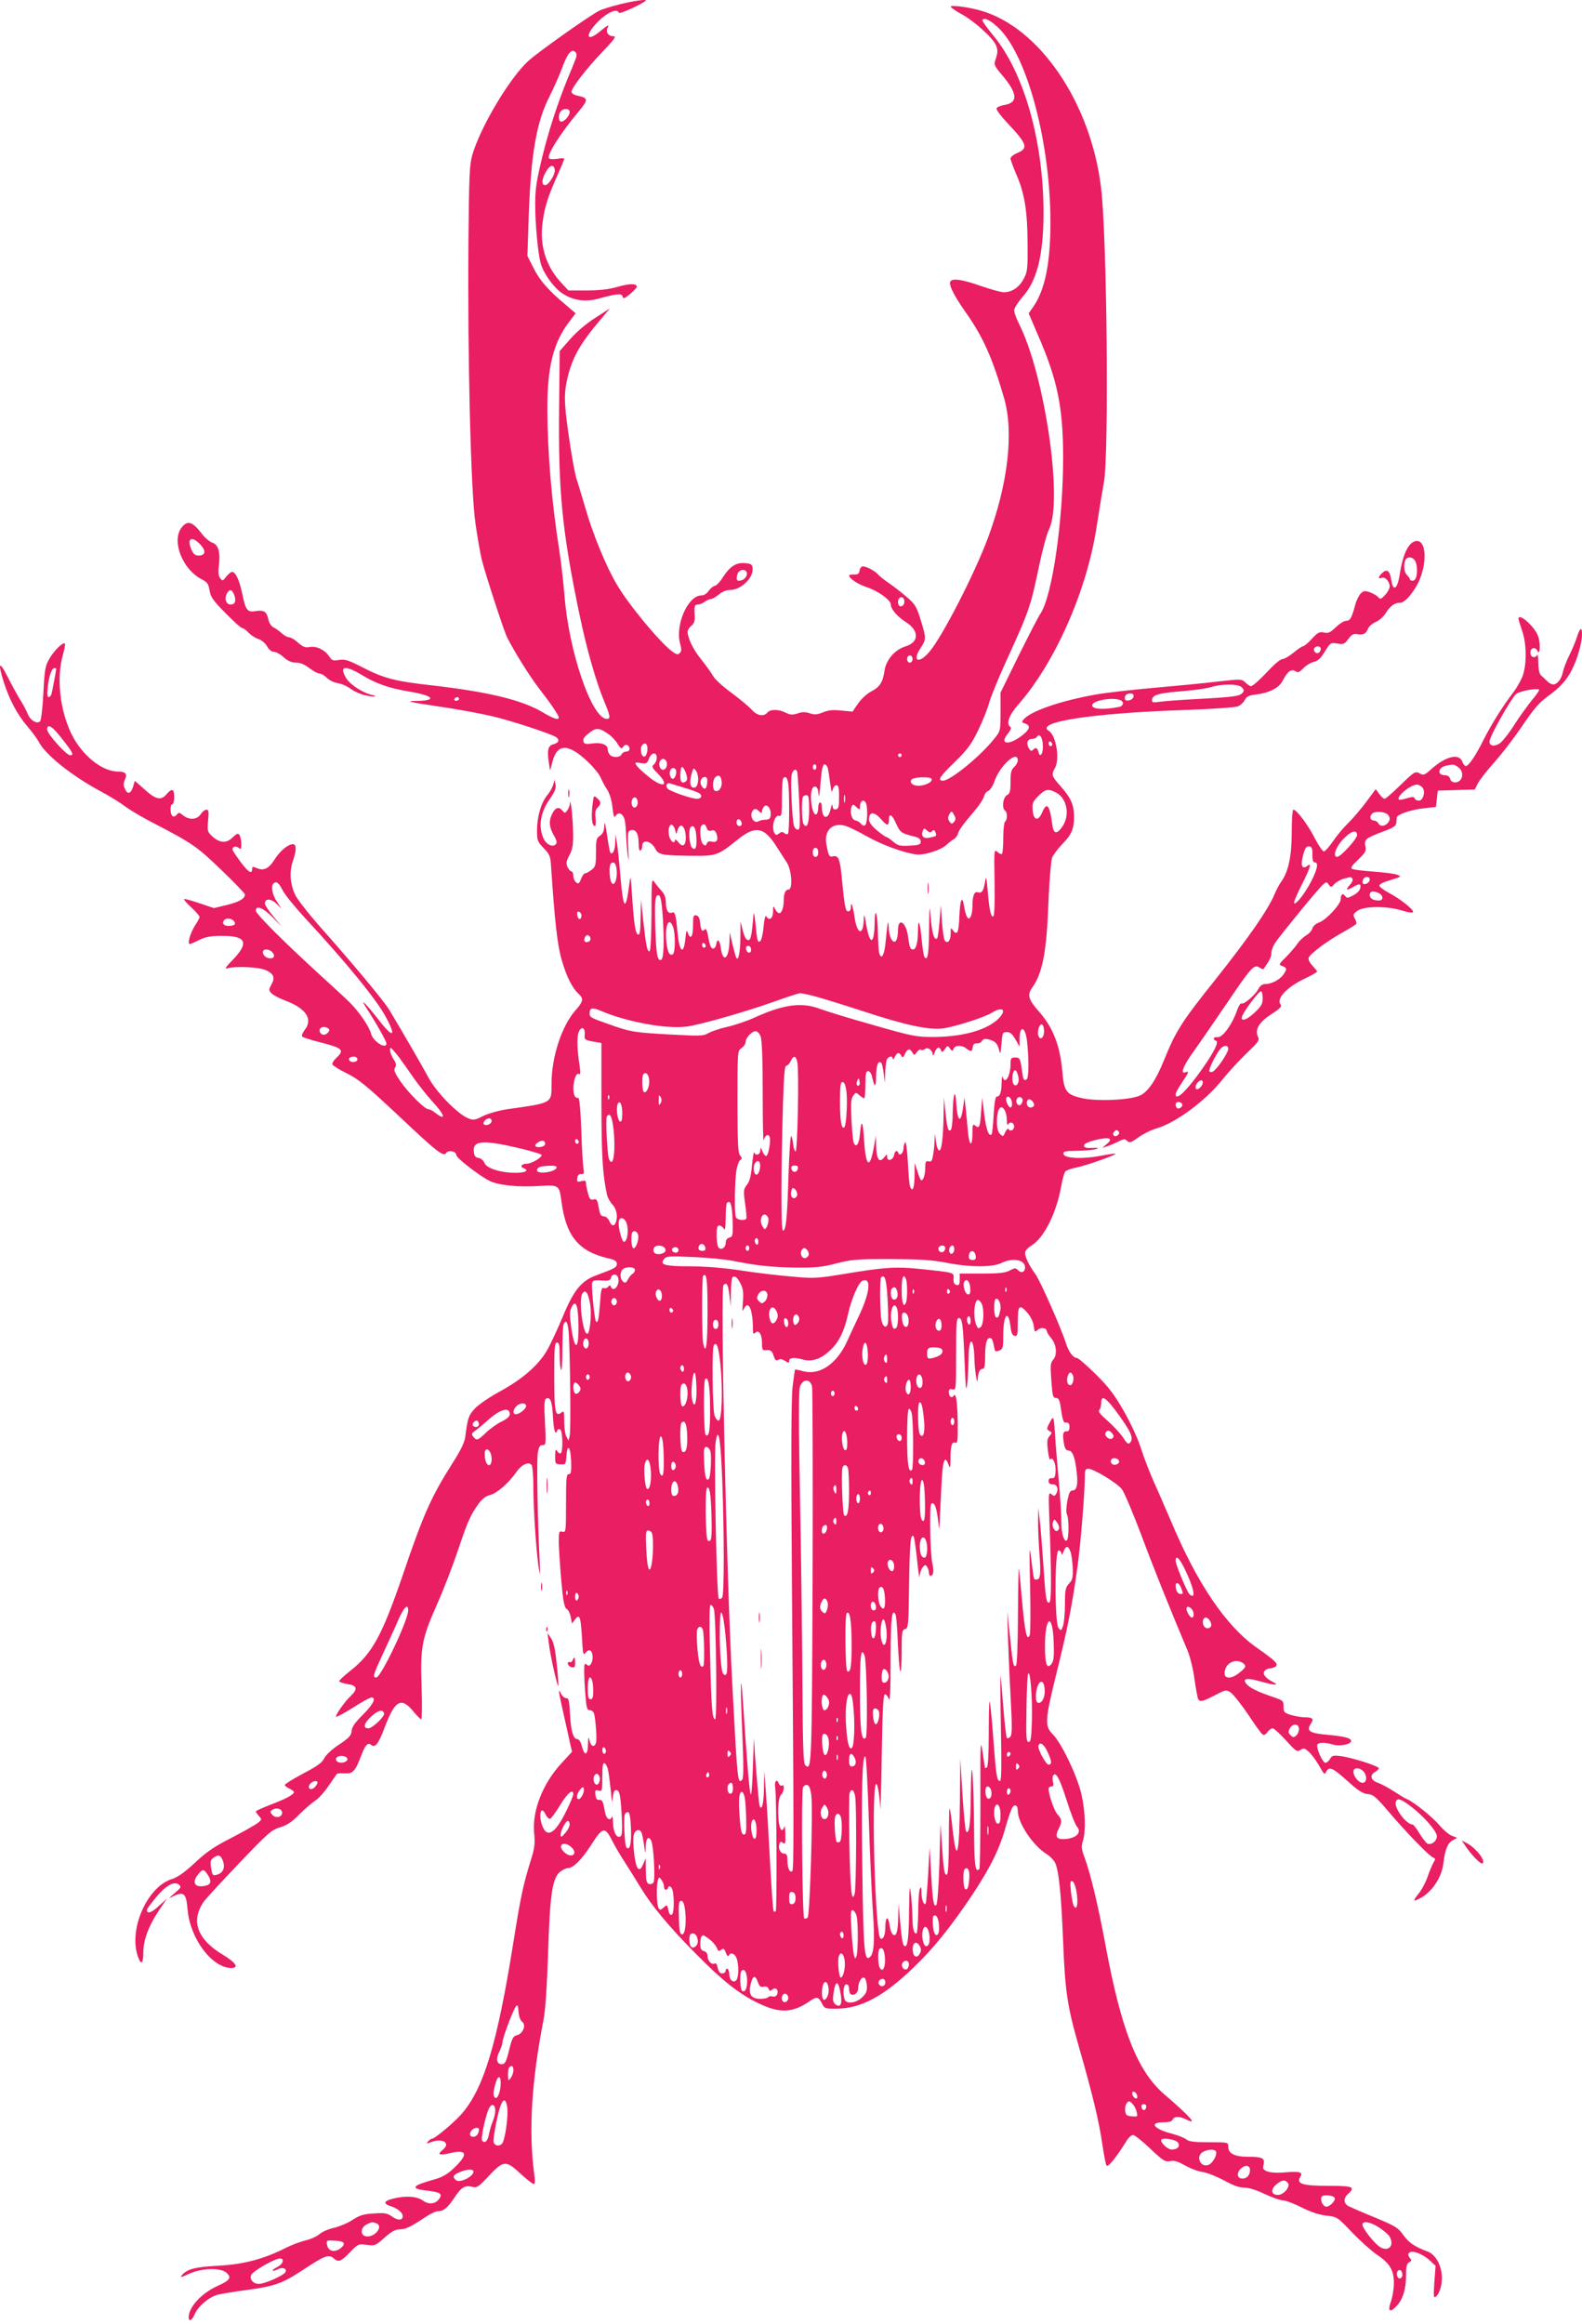 <?xml version="1.0" standalone="no"?>
<!DOCTYPE svg PUBLIC "-//W3C//DTD SVG 20010904//EN"
 "http://www.w3.org/TR/2001/REC-SVG-20010904/DTD/svg10.dtd">
<svg version="1.0" xmlns="http://www.w3.org/2000/svg"
 width="872pt" height="1280pt" viewBox="0 0 872 1280"
 preserveAspectRatio="xMidYMid meet">
<g transform="translate(0,1280) scale(0.1,-0.1)"
fill="#e91e63" stroke="none">
<path d="M3415 12776 c-49 -12 -102 -29 -116 -37 -70 -39 -333 -226 -386 -274
-103 -93 -266 -366 -310 -520 -15 -51 -18 -121 -21 -485 -5 -636 13 -1369 39
-1545 11 -77 27 -167 35 -200 18 -72 121 -390 139 -425 37 -75 124 -214 173
-278 65 -83 112 -152 112 -164 0 -16 -29 -7 -86 27 -115 69 -300 114 -614 150
-201 22 -264 39 -376 96 -83 43 -102 49 -135 44 -33 -6 -40 -3 -55 20 -24 36
-70 58 -107 51 -23 -5 -36 0 -64 24 -18 17 -41 30 -50 30 -9 0 -27 10 -39 21
-13 12 -33 27 -46 33 -13 7 -25 24 -29 45 -9 42 -24 52 -69 45 -47 -8 -56 4
-75 97 -16 75 -37 119 -56 119 -6 0 -20 -12 -32 -26 -19 -25 -21 -26 -34 -8
-9 12 -11 33 -7 65 10 76 -2 119 -36 130 -16 6 -41 27 -56 47 -53 70 -80 78
-113 36 -57 -73 4 -230 111 -285 31 -16 37 -25 43 -61 6 -36 19 -56 88 -125
45 -46 86 -83 93 -83 6 0 21 -11 34 -25 12 -13 37 -29 54 -35 17 -5 39 -23 48
-40 10 -18 25 -30 37 -30 11 0 36 -13 54 -30 24 -21 45 -30 69 -30 24 0 47
-10 73 -30 21 -16 46 -30 56 -30 10 0 28 -11 41 -24 13 -13 40 -26 60 -29 21
-3 52 -17 71 -31 18 -14 54 -30 81 -36 51 -11 77 -7 29 4 -47 12 -113 56 -134
89 -42 70 -9 76 89 17 75 -46 151 -72 262 -90 130 -22 151 -49 38 -51 -66 -1
-54 -4 117 -30 105 -15 238 -40 298 -54 116 -28 334 -100 355 -117 18 -15 10
-31 -19 -38 -28 -7 -34 -32 -24 -99 l7 -46 13 49 c26 102 88 102 195 0 32 -30
64 -70 71 -87 7 -18 23 -48 36 -67 14 -23 25 -59 29 -99 5 -45 10 -58 16 -47
13 24 37 19 48 -10 6 -14 10 -53 11 -87 1 -34 5 -87 9 -117 6 -42 7 -33 3 37
-4 79 -3 94 11 99 28 11 46 -15 46 -68 0 -30 4 -47 10 -43 6 3 10 15 10 25 0
40 50 29 73 -17 17 -31 35 -35 202 -37 134 -1 143 2 253 91 95 76 143 68 209
-35 20 -31 47 -73 60 -93 27 -42 34 -149 9 -149 -16 0 -26 -21 -26 -58 0 -41
-11 -72 -25 -72 -6 0 -17 10 -23 23 -10 20 -11 19 -11 -15 -1 -39 -21 -52 -38
-25 -5 7 -10 -16 -14 -56 -3 -37 -11 -73 -17 -79 -15 -15 -19 -3 -28 97 -5 48
-9 66 -11 45 -10 -120 -15 -141 -31 -138 -10 2 -20 21 -28 53 l-12 50 -1 -90
c-1 -88 -13 -138 -25 -105 -3 8 -12 42 -20 75 l-14 60 -1 -47 c-2 -99 -36
-127 -48 -39 -6 44 -20 55 -25 19 -2 -13 -10 -23 -18 -23 -10 0 -18 18 -25 58
-8 46 -13 55 -22 46 -14 -14 -20 -3 -25 46 -2 19 -9 31 -20 33 -16 3 -18 -5
-18 -57 0 -62 -14 -80 -29 -39 -6 18 -9 12 -13 -30 -9 -95 -33 -79 -43 28 -10
104 -14 120 -32 113 -20 -8 -33 14 -33 58 0 23 -8 45 -22 60 -13 14 -31 36
-40 49 -16 24 -17 16 -17 -177 -1 -126 -5 -203 -11 -203 -13 0 -18 24 -34 165
l-13 120 -2 -98 c-1 -74 -4 -98 -13 -95 -16 5 -23 54 -34 213 -8 117 -8 119
-16 60 -19 -149 -33 -136 -48 45 -6 74 -15 158 -19 185 l-9 50 -1 -47 c-1 -42
-14 -68 -27 -55 -2 2 -11 46 -18 98 -9 62 -14 80 -15 53 -1 -31 -7 -45 -23
-57 -21 -13 -23 -23 -23 -92 0 -69 -2 -79 -24 -96 -13 -10 -28 -19 -35 -19 -6
0 -17 -14 -23 -31 -11 -27 -15 -30 -28 -19 -8 7 -15 23 -15 36 0 13 -5 24 -10
24 -6 0 -15 11 -22 24 -9 20 -7 32 11 66 17 32 21 57 20 123 -1 77 -15 206
-18 161 0 -11 -7 -28 -14 -38 -12 -16 -14 -16 -26 -2 -20 24 -39 19 -56 -14
-21 -40 -19 -74 7 -120 17 -29 20 -42 11 -51 -18 -18 -54 0 -69 37 -28 66 -14
143 40 218 24 35 32 54 28 74 l-5 27 -8 -28 c-4 -15 -19 -41 -33 -58 -33 -39
-56 -118 -56 -193 0 -56 3 -63 37 -98 32 -33 37 -44 40 -95 21 -311 35 -438
59 -520 26 -92 58 -155 93 -187 29 -27 26 -42 -15 -89 -77 -85 -134 -258 -134
-406 0 -110 8 -105 -245 -141 -46 -7 -102 -23 -132 -37 -47 -24 -54 -25 -84
-12 -57 23 -175 144 -217 223 -36 67 -147 258 -216 373 -31 51 -201 255 -394
472 -56 64 -112 136 -124 160 -29 60 -34 128 -14 187 21 61 21 94 0 94 -26 0
-71 -37 -101 -85 -31 -50 -61 -64 -99 -46 -19 8 -24 8 -24 -4 0 -32 -20 -21
-60 32 -23 31 -44 62 -47 69 -7 18 16 28 32 14 13 -11 15 -7 15 21 0 19 -5 41
-10 49 -8 12 -14 10 -39 -14 -34 -33 -71 -30 -113 9 -24 22 -26 29 -21 85 5
49 3 60 -9 60 -9 0 -23 -11 -32 -25 -20 -31 -63 -33 -97 -6 -21 17 -25 17 -35
3 -6 -8 -16 -12 -22 -8 -15 9 -16 66 -2 66 6 0 10 18 10 40 0 47 -12 50 -44
13 -30 -34 -58 -27 -123 32 l-50 44 -9 -31 c-12 -41 -31 -46 -45 -14 -10 20
-9 32 0 53 14 30 3 43 -38 43 -90 0 -202 92 -259 211 -62 130 -81 305 -46 429
9 33 15 63 12 65 -10 10 -59 -37 -85 -82 -24 -41 -27 -59 -34 -191 -4 -80 -12
-149 -18 -155 -17 -17 -53 4 -68 40 -8 20 -26 54 -41 77 -14 22 -45 79 -69
126 -47 94 -57 82 -22 -28 31 -97 75 -179 129 -242 26 -30 54 -68 63 -85 36
-72 186 -191 344 -275 45 -24 105 -61 133 -82 28 -21 99 -63 158 -93 212 -110
237 -127 371 -256 72 -69 131 -130 131 -136 0 -23 -31 -41 -100 -58 l-71 -17
-80 27 c-44 15 -82 25 -85 23 -2 -3 16 -24 41 -47 25 -23 45 -46 45 -52 0 -5
-11 -26 -25 -47 -25 -38 -44 -102 -29 -102 4 0 28 10 53 23 36 17 63 22 128
22 132 0 147 -39 53 -135 -36 -37 -44 -49 -28 -44 42 13 172 8 211 -9 46 -20
55 -42 33 -80 -15 -27 -15 -31 -1 -47 9 -10 42 -28 74 -40 118 -44 158 -103
110 -164 -12 -16 -18 -31 -13 -36 5 -5 47 -18 94 -30 129 -33 141 -43 94 -87
-14 -13 -24 -29 -22 -36 2 -6 38 -29 79 -49 65 -32 107 -66 282 -230 214 -202
252 -232 266 -209 12 18 56 10 56 -11 0 -16 121 -110 182 -142 48 -24 156 -36
269 -29 117 7 116 7 129 -87 25 -188 94 -272 253 -310 41 -9 52 -16 52 -32 0
-19 -9 -24 -114 -63 -82 -30 -124 -82 -185 -230 -30 -71 -69 -155 -88 -187
-48 -80 -133 -154 -255 -221 -61 -33 -122 -75 -142 -97 -34 -38 -38 -51 -51
-151 -4 -34 -24 -75 -71 -149 -116 -182 -160 -280 -275 -619 -114 -332 -168
-430 -289 -525 -33 -26 -60 -51 -60 -56 0 -5 20 -12 45 -16 53 -8 59 -27 19
-65 -33 -30 -88 -109 -81 -115 3 -3 45 20 93 50 48 31 94 56 101 56 29 0 10
-39 -46 -94 -43 -43 -61 -68 -63 -90 -2 -26 -14 -39 -70 -76 -39 -26 -72 -57
-81 -75 -11 -24 -39 -44 -116 -84 -56 -30 -101 -58 -101 -63 0 -4 11 -14 25
-20 14 -6 25 -15 25 -19 0 -14 -41 -36 -127 -69 -46 -18 -83 -34 -83 -38 0 -3
8 -14 17 -25 17 -18 17 -20 -6 -38 -14 -11 -79 -48 -145 -82 -96 -49 -137 -77
-201 -137 -57 -53 -94 -79 -124 -89 -141 -42 -246 -283 -189 -433 16 -44 28
-33 28 27 0 68 29 147 86 232 l44 65 -45 -41 c-41 -38 -65 -45 -65 -21 0 5 22
35 49 68 56 67 101 92 127 71 15 -12 12 -17 -22 -46 -39 -33 -39 -33 -7 -17
57 27 70 14 77 -75 14 -160 135 -321 241 -321 44 0 26 29 -45 72 -143 85 -180
187 -107 293 12 17 100 112 196 213 160 167 179 184 226 197 38 12 64 29 105
71 30 30 70 64 88 76 18 11 51 48 74 82 23 33 43 63 45 65 2 3 21 4 43 3 45
-3 58 11 92 100 22 58 36 72 55 56 21 -17 40 7 74 99 56 147 90 167 156 88 20
-25 41 -45 45 -45 4 0 5 80 2 177 -8 220 1 266 84 454 34 75 84 205 113 290
56 167 71 202 117 266 21 28 41 43 63 48 36 8 103 66 144 125 30 44 71 62 86
39 5 -8 9 -63 9 -123 0 -119 16 -357 30 -446 8 -47 8 -41 5 35 -12 228 -17
555 -11 598 6 38 11 47 27 47 18 0 19 5 13 124 -5 93 -4 125 5 131 24 14 35
-14 39 -100 4 -77 14 -105 24 -73 2 6 10 8 16 4 14 -9 16 -122 3 -131 -6 -3
-14 3 -20 12 -8 14 -10 9 -11 -27 0 -43 1 -45 30 -46 28 -1 29 1 32 45 5 72
23 54 26 -26 2 -60 0 -73 -13 -73 -13 0 -15 -23 -15 -161 0 -156 -1 -161 -20
-156 -19 5 -20 0 -20 -61 1 -37 7 -132 14 -211 10 -112 17 -146 29 -153 9 -4
19 -25 23 -45 l7 -36 17 23 c25 33 31 15 38 -102 4 -82 7 -98 17 -85 7 10 17
17 23 17 18 0 25 -45 12 -70 -9 -17 -14 -19 -26 -9 -12 10 -14 4 -14 -37 0
-27 3 -86 7 -131 5 -71 9 -83 24 -83 10 0 20 -8 23 -17 10 -37 17 -143 11
-163 -9 -28 -29 -20 -36 16 -5 22 -7 16 -8 -24 -1 -63 -20 -67 -34 -9 -5 20
-15 37 -23 37 -24 0 -37 42 -42 136 -4 75 -7 91 -20 90 -9 0 -22 10 -29 24
-18 35 -16 21 12 -105 14 -60 30 -134 36 -162 l12 -52 -57 -62 c-104 -112
-163 -262 -152 -384 6 -61 3 -85 -18 -151 -42 -135 -55 -195 -96 -451 -90
-566 -166 -816 -292 -954 -42 -46 -142 -129 -155 -129 -6 0 -16 -7 -23 -15
-11 -14 -10 -14 14 -5 66 25 113 -4 66 -42 -33 -27 -20 -32 45 -17 93 21 97
-9 11 -89 -31 -29 -62 -46 -103 -57 -122 -34 -134 -50 -44 -61 74 -8 90 -17
75 -41 -20 -33 -58 -39 -92 -15 -34 25 -96 29 -168 11 -50 -13 -53 -28 -8 -42
36 -12 64 -35 64 -54 0 -24 -28 -25 -58 -3 -26 19 -40 22 -99 18 -57 -3 -78
-9 -119 -35 -27 -18 -73 -37 -102 -44 -29 -6 -65 -21 -81 -35 -15 -13 -49 -28
-75 -34 -26 -6 -74 -24 -107 -40 -124 -63 -233 -92 -374 -100 -131 -7 -175
-18 -205 -55 -9 -11 4 -8 41 10 72 33 178 36 210 4 26 -26 16 -40 -55 -72 -87
-40 -156 -116 -156 -171 0 -27 19 -18 33 17 19 43 78 94 126 107 21 5 90 17
152 25 159 21 203 36 310 106 130 86 151 94 179 69 27 -23 39 -18 95 40 38 39
42 41 86 35 45 -6 49 -5 98 39 37 33 60 46 82 46 34 0 61 13 138 64 29 20 62
36 73 36 33 0 54 17 92 74 39 59 59 71 101 60 24 -6 34 1 90 61 80 86 94 87
175 11 34 -31 66 -56 72 -56 7 0 8 17 3 53 -32 234 -16 508 51 852 10 51 19
184 25 365 10 322 23 411 64 448 15 12 35 22 45 22 29 0 74 44 126 124 67 105
78 107 120 24 14 -28 45 -81 69 -117 23 -36 63 -100 88 -141 60 -98 151 -208
295 -354 149 -152 245 -229 352 -280 117 -57 189 -54 283 11 40 28 49 26 71
-19 11 -21 18 -23 81 -22 130 1 257 69 417 223 115 110 209 227 332 411 95
144 147 248 180 370 15 52 32 100 38 107 14 17 28 7 28 -21 0 -67 82 -190 158
-238 18 -11 39 -32 47 -47 21 -41 34 -167 45 -436 11 -279 23 -357 90 -590 71
-248 107 -396 125 -519 9 -60 19 -116 24 -124 7 -13 52 41 114 141 10 15 24
27 33 27 8 0 51 -34 94 -75 71 -67 82 -74 109 -69 22 5 43 -1 83 -24 29 -16
73 -33 98 -36 25 -4 77 -25 117 -46 50 -28 84 -40 112 -40 24 0 67 -13 112
-35 41 -19 85 -35 100 -35 14 0 61 -17 103 -39 51 -25 97 -41 137 -45 60 -7
61 -8 142 -93 45 -47 107 -102 136 -122 72 -47 96 -89 94 -161 0 -30 -8 -74
-16 -97 -20 -54 -6 -65 31 -25 35 38 52 92 52 170 0 47 4 63 17 71 15 8 15 11
3 25 -9 12 -10 20 -2 28 15 15 75 -7 113 -43 l32 -30 -7 -91 c-5 -78 -4 -89 9
-78 23 19 38 79 31 128 -8 59 -39 107 -79 121 -70 26 -102 48 -132 90 -28 40
-42 49 -155 96 -69 28 -135 57 -147 63 -28 16 -29 43 -3 67 43 39 28 45 -108
45 -143 0 -178 11 -155 49 17 27 -2 32 -85 25 -40 -4 -78 -1 -96 5 -24 10 -27
15 -21 38 8 35 -6 43 -85 43 -75 0 -110 18 -110 56 0 24 0 24 -107 24 -81 0
-110 4 -123 15 -9 8 -43 22 -76 31 -106 27 -134 64 -49 64 29 0 45 5 49 15 7
19 39 19 76 0 64 -33 21 16 -120 137 -150 128 -239 353 -326 821 -39 212 -83
397 -115 483 -18 48 -20 62 -10 94 17 57 13 166 -9 260 -24 102 -109 278 -156
326 -47 46 -45 77 20 340 61 246 86 373 115 584 18 127 41 415 41 508 0 24 4
32 18 32 30 0 160 -79 186 -113 13 -17 60 -129 105 -247 68 -184 161 -414 257
-642 13 -31 31 -102 38 -157 8 -55 17 -105 21 -111 10 -16 26 -12 91 22 60 31
62 32 88 15 14 -10 57 -64 96 -121 38 -58 74 -108 81 -111 6 -4 17 2 25 14 8
12 21 21 29 21 7 0 40 -30 73 -66 55 -61 61 -65 80 -53 19 12 24 10 47 -11 14
-13 37 -44 52 -69 34 -59 33 -59 44 -38 16 28 35 20 116 -53 60 -54 85 -70
112 -72 31 -3 45 -15 116 -98 94 -111 224 -245 245 -252 13 -5 13 -9 1 -28 -7
-13 -22 -48 -32 -77 -10 -30 -32 -72 -50 -94 -33 -42 -32 -46 9 -25 65 34 119
115 128 193 9 76 24 112 51 126 l25 14 -31 12 c-17 7 -46 33 -66 56 -36 44
-144 131 -180 145 -11 4 -43 24 -72 43 -29 19 -68 40 -88 47 -40 13 -47 43
-15 60 11 6 20 15 20 20 0 12 -151 60 -211 67 -41 5 -48 3 -58 -16 -7 -11 -18
-21 -25 -21 -14 0 -46 67 -46 95 0 18 39 20 90 5 39 -11 104 4 97 23 -5 15
-41 23 -136 32 -92 8 -111 21 -87 58 20 29 13 37 -33 38 -20 0 -54 6 -76 13
-36 11 -40 15 -40 45 0 33 -2 35 -65 56 -79 27 -122 48 -140 70 -24 29 2 35
75 14 83 -23 111 -24 70 -3 -42 22 -58 44 -44 61 6 7 19 13 28 13 9 0 22 4 30
9 21 14 4 31 -103 106 -168 118 -327 352 -471 695 -32 74 -75 174 -97 222 -21
48 -53 129 -69 180 -17 54 -58 142 -96 208 -53 92 -84 132 -155 202 -50 49
-95 88 -102 88 -21 0 -46 35 -61 82 -24 78 -142 345 -168 380 -33 45 -57 93
-57 117 0 11 14 27 35 40 69 41 139 180 165 331 7 36 16 70 22 77 5 7 35 17
66 23 55 12 217 69 210 75 -2 2 -37 -3 -78 -11 -101 -20 -204 -15 -208 9 -3
15 6 17 75 18 43 1 89 5 103 9 20 7 16 8 -20 7 -34 -2 -45 2 -45 13 0 10 21
20 65 31 75 18 99 9 60 -23 l-25 -21 25 8 c14 4 42 16 62 26 32 16 39 17 51 5
12 -13 21 -10 62 19 26 19 71 41 99 49 107 31 270 152 362 267 31 39 91 104
132 144 71 68 76 74 65 97 -17 38 8 79 77 123 45 29 57 42 49 51 -27 33 35 98
138 146 35 17 63 33 63 36 0 3 -12 18 -26 33 -15 16 -24 34 -21 43 9 23 103
93 184 138 40 22 75 44 78 48 3 5 0 19 -7 30 -11 19 -10 24 11 41 35 29 168
30 254 2 27 -8 51 -12 55 -8 10 10 -64 70 -131 106 -32 17 -56 36 -54 42 2 7
23 18 48 25 77 24 76 23 49 34 -14 5 -72 13 -130 17 -58 4 -111 11 -118 15 -9
5 1 20 34 51 40 38 45 47 40 73 -9 37 3 46 96 81 56 20 73 32 74 46 1 11 2 25
3 32 2 17 78 43 151 51 l65 7 5 45 5 45 102 3 102 3 16 32 c8 18 49 70 91 117
42 47 112 138 155 202 61 90 92 127 136 159 70 50 106 89 137 149 30 58 56
148 56 196 0 45 -12 36 -30 -21 -7 -22 -25 -65 -40 -95 -15 -30 -31 -71 -35
-90 -8 -41 -31 -70 -54 -70 -9 0 -24 8 -33 18 -9 9 -24 23 -32 30 -11 9 -16
31 -17 70 0 31 -3 51 -6 45 -6 -17 -30 -17 -35 0 -7 18 2 37 17 37 7 0 15 -6
18 -12 10 -29 19 5 12 48 -5 35 -17 57 -47 90 -37 40 -68 56 -68 36 0 -5 9
-35 20 -67 24 -69 26 -171 6 -239 -8 -26 -32 -70 -54 -99 -59 -77 -125 -182
-167 -267 -41 -82 -80 -140 -96 -140 -5 0 -14 11 -19 25 -18 47 -92 29 -171
-42 -37 -33 -42 -35 -64 -23 -24 13 -29 10 -104 -63 -43 -42 -83 -77 -89 -77
-6 0 -19 12 -30 27 l-19 26 -55 -74 c-31 -41 -75 -92 -98 -114 -23 -22 -60
-66 -81 -97 -22 -32 -45 -58 -52 -58 -7 0 -29 33 -50 73 -37 73 -100 157 -118
157 -5 0 -9 -55 -9 -124 0 -133 -18 -216 -58 -273 -11 -15 -27 -46 -36 -67
-36 -87 -144 -242 -326 -471 -191 -239 -218 -283 -285 -447 -42 -105 -85 -169
-128 -191 -51 -26 -230 -35 -319 -17 -90 20 -103 37 -112 143 -12 146 -51 247
-131 337 -56 63 -64 90 -36 129 58 81 80 197 90 471 5 120 14 228 20 245 7 17
32 50 56 75 52 53 65 84 65 151 0 65 -17 104 -74 168 -50 56 -52 64 -31 101
28 49 6 180 -34 204 -79 49 241 98 752 115 144 5 274 14 290 20 15 6 32 22 38
35 9 18 21 25 53 29 80 9 135 36 156 77 26 51 47 67 70 53 14 -10 22 -7 45 17
14 15 40 30 56 34 22 4 38 19 61 56 31 50 33 51 69 45 34 -6 40 -3 61 25 17
24 28 30 47 27 34 -7 51 2 61 29 5 13 25 30 43 38 19 7 44 30 56 50 25 39 48
56 80 56 28 0 86 72 111 140 36 97 27 200 -19 200 -43 0 -77 -64 -95 -180 -13
-85 -36 -103 -47 -37 -8 53 -23 65 -49 42 -24 -22 -26 -37 -4 -28 19 7 44 -21
44 -48 0 -10 -11 -31 -25 -46 -22 -24 -27 -26 -38 -13 -6 8 -27 20 -45 27 -29
10 -36 9 -52 -7 -10 -10 -24 -38 -30 -62 -20 -73 -28 -88 -50 -88 -12 0 -37
-16 -57 -35 -31 -30 -42 -35 -66 -29 -24 5 -34 0 -66 -35 -21 -23 -43 -41 -49
-41 -5 0 -29 -16 -52 -35 -23 -19 -50 -35 -59 -35 -10 0 -38 -21 -63 -47 -62
-66 -103 -103 -113 -103 -5 0 -18 9 -30 20 -21 20 -25 20 -151 6 -71 -9 -230
-24 -354 -35 -124 -11 -265 -27 -315 -36 -190 -33 -359 -90 -400 -135 -15 -17
-15 -19 4 -25 38 -12 26 -39 -33 -79 -66 -44 -105 -30 -61 22 15 19 21 33 15
37 -26 16 -9 65 41 122 205 232 381 632 434 984 14 90 32 200 40 244 28 155
17 1349 -16 1620 -56 470 -342 889 -669 978 -69 19 -160 30 -160 20 0 -4 27
-23 60 -41 72 -40 173 -131 190 -172 10 -25 10 -38 0 -70 -13 -38 -12 -39 32
-92 88 -104 92 -154 12 -167 -20 -3 -39 -12 -41 -18 -3 -7 24 -43 60 -81 110
-117 117 -139 52 -166 -19 -8 -35 -21 -35 -29 0 -7 15 -49 34 -93 44 -101 60
-203 60 -384 1 -132 -1 -149 -22 -187 -24 -46 -65 -73 -109 -73 -15 0 -73 16
-128 35 -105 37 -159 44 -168 22 -7 -19 23 -79 89 -172 95 -136 144 -247 209
-470 54 -189 21 -472 -91 -772 -73 -195 -249 -538 -320 -622 -58 -70 -99 -55
-50 19 32 49 32 52 1 154 -23 75 -30 87 -79 129 -29 25 -74 60 -98 76 -25 17
-51 38 -58 46 -16 20 -64 45 -84 45 -8 0 -16 -10 -18 -22 -2 -18 -9 -23 -30
-23 -16 1 -28 -2 -28 -5 0 -16 50 -49 96 -64 62 -20 134 -71 134 -96 0 -25 36
-67 82 -96 76 -48 75 -112 -2 -135 -58 -18 -107 -75 -115 -136 -9 -62 -26 -88
-75 -113 -21 -11 -53 -40 -70 -65 l-31 -45 -62 6 c-46 5 -72 2 -101 -10 -32
-13 -46 -14 -73 -5 -24 8 -42 8 -67 -1 -28 -9 -40 -8 -65 4 -38 20 -85 20
-101 1 -20 -24 -57 -18 -87 16 -15 17 -66 59 -113 94 -48 35 -93 77 -100 92
-8 15 -37 55 -63 88 -46 56 -76 119 -77 155 0 9 9 24 21 33 15 13 20 28 18 55
-3 55 -1 62 19 62 9 0 26 7 36 15 11 8 26 15 34 15 8 0 27 11 44 25 18 15 42
25 61 25 63 0 133 69 125 123 -2 18 -11 23 -44 25 -47 4 -82 -19 -121 -80 -13
-22 -33 -43 -43 -45 -11 -3 -26 -16 -35 -29 -9 -14 -25 -24 -39 -24 -74 0
-146 -163 -117 -266 8 -30 8 -42 -2 -51 -10 -11 -19 -9 -44 10 -66 49 -238
256 -303 367 -58 97 -135 284 -175 427 -20 67 -40 134 -45 148 -14 36 -48 246
-61 367 -8 85 -7 117 5 178 26 125 72 207 195 350 l43 51 -81 -52 c-49 -31
-104 -78 -138 -117 l-58 -66 -3 -295 c-6 -478 16 -697 114 -1165 39 -187 90
-363 135 -471 33 -79 35 -95 14 -95 -83 0 -211 373 -234 685 -6 72 -19 186
-30 255 -40 255 -63 524 -64 760 -1 236 32 372 121 488 l35 46 -54 46 c-97 81
-143 134 -178 203 l-34 67 7 213 c12 349 43 528 118 672 22 44 53 114 68 155
29 78 51 103 71 83 10 -10 9 -21 -3 -50 -8 -21 -25 -63 -38 -93 -56 -137 -105
-288 -141 -434 -32 -133 -39 -176 -39 -260 0 -112 15 -270 30 -326 14 -52 67
-128 112 -161 62 -44 130 -55 208 -34 101 28 128 30 132 11 2 -14 10 -11 41
14 20 18 37 35 37 40 0 19 -39 19 -105 0 -49 -14 -100 -20 -171 -20 l-101 0
-41 44 c-84 91 -119 206 -101 333 11 83 30 142 80 254 22 48 39 90 39 94 0 4
-18 4 -39 0 -22 -3 -42 -2 -45 3 -12 19 61 135 163 257 56 68 55 75 -11 89
-16 4 -28 13 -28 20 0 22 84 130 172 222 62 64 76 84 61 84 -32 0 -47 24 -32
51 8 15 -4 9 -39 -20 -92 -78 -88 -13 4 68 45 39 88 53 96 30 3 -8 127 48 147
67 11 10 -63 0 -144 -20z m2096 -137 c155 -159 279 -631 279 -1065 0 -222 -30
-371 -94 -463 l-26 -37 54 -126 c105 -242 136 -394 136 -668 0 -350 -60 -763
-125 -860 -13 -19 -67 -125 -122 -235 l-98 -200 0 -105 c0 -104 0 -106 -33
-147 -76 -97 -243 -233 -284 -233 -33 0 -19 22 66 104 71 70 90 96 129 176 25
52 51 118 58 145 7 28 47 127 89 220 136 298 139 306 190 550 18 82 41 168 52
189 79 155 -23 852 -166 1134 -14 28 -26 61 -26 73 0 11 20 43 44 71 82 90
117 230 118 463 0 397 -107 776 -279 982 -34 41 -61 79 -58 83 10 17 51 -5 96
-51z m-2371 -456 c0 -20 -28 -53 -47 -53 -16 0 -17 42 -1 58 18 18 48 15 48
-5z m-82 -319 c3 -25 -34 -84 -53 -84 -22 0 -19 37 6 77 22 36 42 39 47 7z
m-1954 -2063 c33 -35 29 -61 -9 -61 -20 0 -29 8 -41 35 -25 60 3 75 50 26z
m6696 -90 c17 -32 13 -101 -7 -108 -9 -4 -19 -1 -21 5 -2 7 -10 19 -18 26 -15
15 -18 53 -8 80 8 22 41 20 54 -3z m-3686 -60 c10 -15 -4 -40 -26 -47 -26 -8
-32 0 -24 31 6 25 38 35 50 16z m-2823 -128 c12 -33 5 -53 -20 -53 -24 0 -36
32 -21 60 15 27 29 25 41 -7z m3692 -25 c6 -19 -3 -38 -19 -38 -8 0 -14 10
-14 25 0 26 25 35 33 13z m2297 -272 c0 -20 -19 -31 -32 -18 -6 6 -7 15 -4 21
10 16 36 13 36 -3z m-2250 -56 c0 -11 -7 -20 -15 -20 -8 0 -15 9 -15 20 0 11
7 20 15 20 8 0 15 -9 15 -20z m-4720 -53 c0 -9 -22 -124 -26 -139 -3 -10 -10
-18 -16 -18 -7 0 -9 18 -5 53 6 61 22 107 37 107 5 0 10 -1 10 -3z m6535 -103
c12 -12 13 -19 5 -29 -16 -20 -46 -24 -245 -35 -99 -5 -197 -13 -217 -16 -30
-5 -38 -3 -38 8 0 30 30 39 156 50 70 5 146 16 168 23 61 19 151 19 171 -1z
m1602 -67 c-24 -29 -69 -91 -100 -139 -30 -48 -67 -94 -81 -103 -29 -19 -56
-14 -56 10 0 28 124 247 149 264 23 15 108 31 124 23 4 -2 -12 -27 -36 -55z
m-2199 16 c-4 -22 -48 -31 -48 -10 0 19 10 27 32 27 13 0 18 -6 16 -17z
m-3718 -13 c0 -5 -7 -10 -16 -10 -8 0 -12 5 -9 10 3 6 10 10 16 10 5 0 9 -4 9
-10z m3644 -6 c24 -9 19 -33 -6 -38 -86 -17 -148 -13 -148 9 0 26 110 46 154
29z m-5830 -216 c59 -75 65 -88 42 -88 -20 0 -126 118 -126 141 0 37 29 19 84
-53z m3013 26 c18 -13 40 -37 49 -54 16 -25 19 -27 29 -13 13 18 35 10 35 -13
0 -8 -9 -14 -19 -14 -10 0 -21 -7 -25 -15 -7 -18 -47 -20 -64 -3 -7 7 -12 20
-12 30 0 26 -35 40 -84 33 -33 -5 -44 -3 -49 7 -6 18 0 27 37 56 33 25 54 22
103 -14z m2391 -54 c4 -48 -15 -80 -24 -42 -7 25 -15 27 -31 11 -8 -8 -14 -5
-23 11 -15 28 -6 50 19 50 11 0 23 5 26 11 14 21 30 1 33 -41z m52 -1 c0 -5
-4 -9 -10 -9 -5 0 -10 7 -10 16 0 8 5 12 10 9 6 -3 10 -10 10 -16z m-2232 -35
c-2 -15 -8 -29 -15 -31 -18 -6 -28 44 -13 63 18 20 32 4 28 -32z m52 -38 c0
-13 -7 -29 -15 -36 -14 -12 -12 -18 20 -50 70 -71 29 -84 -54 -15 -30 24 -59
52 -64 61 -9 15 -6 16 25 11 31 -5 35 -2 45 24 14 36 43 39 43 5z m1350 14 c0
-5 -4 -10 -10 -10 -5 0 -10 5 -10 10 0 6 5 10 10 10 6 0 10 -4 10 -10z m640
-28 c0 -11 -9 -27 -20 -37 -16 -14 -20 -31 -20 -81 0 -53 -3 -65 -20 -74 -22
-12 -29 -73 -10 -85 6 -3 10 -17 10 -30 0 -13 -4 -27 -10 -30 -5 -3 -10 -43
-10 -89 0 -45 -3 -86 -7 -89 -3 -4 -15 1 -25 10 -19 17 -19 14 -16 -167 2
-116 -1 -186 -7 -188 -13 -4 -22 35 -31 143 -6 75 -9 83 -14 50 -8 -52 -18
-67 -40 -60 -20 6 -30 -18 -30 -80 0 -22 -5 -47 -10 -55 -9 -13 -11 -13 -20 0
-5 8 -12 34 -16 58 -10 64 -22 38 -26 -55 -3 -89 -12 -108 -34 -79 -13 18 -14
17 -14 -16 0 -38 -15 -57 -31 -41 -6 6 -13 52 -17 104 l-6 94 -7 -88 c-4 -49
-10 -91 -13 -95 -15 -15 -28 23 -35 104 -8 87 -8 86 -10 -58 -1 -134 -8 -176
-26 -148 -4 6 -10 49 -15 96 -8 93 -20 123 -20 52 0 -66 -10 -108 -27 -108
-16 0 -19 9 -28 72 -10 79 -55 107 -55 36 0 -24 -5 -50 -10 -58 -16 -24 -40
15 -41 69 -2 56 -7 32 -17 -73 -7 -78 -24 -108 -36 -64 -3 13 -6 61 -7 108 -1
108 -17 156 -18 55 -2 -121 -27 -124 -47 -5 -10 57 -11 60 -13 25 -3 -93 -37
-83 -51 15 -9 63 -20 92 -20 52 0 -13 -6 -22 -14 -22 -16 0 -20 21 -36 183 -9
104 -19 128 -49 120 -20 -5 -25 4 -36 67 -14 76 34 122 105 101 20 -6 71 -31
115 -56 81 -46 198 -90 272 -101 45 -7 143 24 173 55 9 9 25 21 35 27 11 6 22
20 25 31 5 21 29 53 96 132 23 27 44 60 48 74 3 14 14 28 24 31 9 3 25 27 34
54 31 87 128 173 128 114z m-1936 -7 c7 -20 -3 -45 -19 -45 -16 0 -26 25 -19
45 4 8 12 15 19 15 7 0 15 -7 19 -15z m826 -30 c0 -8 -4 -15 -10 -15 -5 0 -10
7 -10 15 0 8 5 15 10 15 6 0 10 -7 10 -15z m63 -7 c3 -13 9 -50 13 -83 6 -45
9 -54 14 -35 3 14 12 25 20 25 12 0 15 -15 15 -65 0 -54 -3 -65 -17 -68 -13
-2 -18 3 -19 20 -1 13 -5 5 -11 -19 -14 -63 -48 -54 -48 13 0 13 -4 24 -10 24
-5 0 -10 -13 -10 -29 0 -17 -5 -33 -10 -36 -23 -14 -42 111 -21 144 13 20 31
4 32 -27 2 -38 7 -10 14 81 5 53 11 77 20 77 7 0 15 -10 18 -22z m3475 6 c24
-17 29 -53 10 -72 -19 -19 -49 -14 -55 8 -3 13 -14 20 -29 20 -45 0 -38 44 9
53 39 8 42 7 65 -9z m-4252 -70 c-3 -8 -12 -14 -21 -14 -11 0 -15 11 -15 38 0
21 3 42 7 46 10 10 36 -53 29 -70z m-61 56 c8 -13 -4 -50 -16 -50 -13 0 -22
27 -15 45 6 17 22 20 31 5z m123 -60 c-2 -23 -9 -36 -19 -38 -24 -4 -31 24
-18 71 10 39 12 40 25 22 8 -11 14 -36 12 -55z m545 53 c3 -5 8 -79 12 -165 6
-137 5 -158 -8 -158 -8 0 -18 10 -21 23 -10 35 -20 251 -12 281 6 25 20 34 29
19z m-415 -60 c3 -31 -19 -60 -38 -48 -14 9 -13 58 2 73 19 19 33 9 36 -25z
m-80 -5 c-3 -36 -15 -42 -31 -17 -13 21 -2 49 18 49 12 0 15 -8 13 -32z m446
1 c8 -42 8 -274 -1 -282 -3 -4 -12 -2 -20 4 -10 9 -17 8 -29 -2 -13 -10 -17
-10 -25 2 -19 31 1 105 26 95 13 -4 15 11 15 98 0 56 3 106 7 109 13 14 21 6
27 -24z m790 22 c13 -21 -56 -48 -93 -36 -26 8 -28 32 -3 38 31 8 91 7 96 -2z
m-1360 -51 c38 -11 75 -25 83 -31 16 -14 8 -29 -16 -29 -28 0 -144 40 -160 55
-15 15 -7 36 12 30 7 -2 43 -13 81 -25z m4069 -1 c15 -24 0 -69 -22 -69 -11 0
-21 5 -23 12 -4 10 -13 10 -43 1 -22 -7 -41 -10 -44 -7 -17 17 70 87 103 82
10 -2 23 -10 29 -19z m-2023 -24 c61 -31 79 -124 37 -186 -33 -49 -51 -44 -58
16 -13 102 -30 120 -55 59 -21 -50 -48 -43 -52 14 -3 38 1 47 31 77 39 39 54
42 97 20z m-1163 -52 c-3 -10 -5 -2 -5 17 0 19 2 27 5 18 2 -10 2 -26 0 -35z
m-197 -42 c0 -78 -12 -109 -31 -80 -10 16 -12 143 -2 152 3 4 12 7 20 7 10 0
13 -20 13 -79z m-945 39 c0 -27 -22 -39 -31 -16 -8 22 3 49 19 43 6 -2 12 -14
12 -27z m1259 -6 c10 -27 7 -112 -6 -120 -6 -4 -16 0 -22 8 -6 9 -20 17 -31
19 -21 4 -32 46 -21 76 6 14 9 14 26 -2 19 -17 20 -17 20 2 0 33 23 45 34 17z
m-526 -64 c-2 -19 -9 -25 -28 -25 -14 0 -31 -4 -38 -8 -29 -19 -56 35 -30 61
9 9 16 8 30 -5 15 -13 18 -14 18 -2 0 8 6 21 12 27 17 17 40 -14 36 -48z
m1012 -1 c9 -15 8 -24 -1 -36 -12 -13 -14 -13 -26 2 -8 13 -9 23 -2 36 12 24
16 24 29 -2z m2394 -1 c8 -13 8 -23 0 -35 -15 -24 -45 -29 -56 -9 -5 9 -15 16
-23 16 -21 0 -28 19 -14 36 16 20 79 14 93 -8z m-2796 -22 c32 -37 42 -37 42
1 0 36 17 27 38 -21 23 -50 28 -55 91 -71 35 -8 46 -16 46 -31 0 -16 -8 -19
-61 -22 -54 -3 -65 0 -92 23 -16 14 -33 25 -37 25 -4 0 -27 16 -51 36 -28 23
-44 45 -44 59 0 46 28 47 68 1z m-770 -19 c2 -10 -3 -17 -12 -17 -10 0 -16 9
-16 21 0 24 23 21 28 -4z m-367 -38 l7 -24 7 23 c15 48 45 20 45 -43 0 -44
-18 -54 -41 -24 -10 13 -19 18 -19 11 0 -23 -24 -7 -31 21 -9 33 0 69 14 64 7
-2 15 -14 18 -28z m174 11 c5 -15 12 -19 26 -15 14 5 21 0 28 -17 12 -33 3
-51 -24 -44 -16 4 -25 1 -29 -10 -5 -13 -9 -14 -21 -4 -15 13 -21 90 -8 103
12 12 22 7 28 -13z m-57 -45 c4 -62 -3 -82 -23 -65 -15 13 -22 100 -8 114 16
15 28 -4 31 -49z m1300 27 c9 9 13 7 18 -6 8 -21 7 -22 -32 -30 -34 -8 -49 9
-37 39 5 14 7 14 22 1 13 -12 20 -13 29 -4z m2342 -22 c0 -21 -90 -120 -110
-120 -25 0 -8 53 31 95 45 48 79 59 79 25z m-246 -108 c0 -29 3 -42 13 -42 22
0 15 -39 -22 -109 -37 -70 -87 -131 -92 -114 -2 6 17 50 42 99 47 92 57 127
30 104 -22 -18 -35 -3 -28 33 11 58 22 79 41 75 13 -3 17 -13 16 -46z m-2724
13 c0 -16 -6 -25 -15 -25 -9 0 -15 9 -15 25 0 16 6 25 15 25 9 0 15 -9 15 -25z
m-1116 -71 c9 -24 7 -77 -4 -94 -9 -13 -11 -13 -20 0 -11 17 -14 93 -3 103 11
11 20 8 27 -9z m4061 -75 c4 -6 -3 -21 -16 -35 -25 -27 -17 -31 21 -9 34 20
42 18 38 -6 -2 -13 -18 -30 -38 -40 -31 -17 -36 -17 -46 -4 -13 18 -24 9 -24
-19 -1 -28 -81 -114 -119 -127 -18 -6 -33 -20 -37 -33 -3 -11 -18 -29 -34 -38
-15 -9 -37 -29 -47 -44 -10 -16 -38 -48 -62 -73 -43 -42 -44 -45 -23 -52 26
-10 27 -17 6 -47 -19 -28 -65 -52 -98 -52 -18 0 -30 -9 -41 -29 -17 -33 -80
-86 -92 -78 -5 3 -17 -16 -26 -43 -27 -75 -78 -145 -105 -143 -23 3 -31 -12
-9 -20 17 -5 -11 -62 -78 -157 -86 -121 -145 -177 -145 -137 0 7 16 36 35 64
39 58 41 65 20 57 -32 -13 -13 36 46 117 33 46 113 163 179 259 137 203 152
220 182 201 11 -7 21 -11 22 -9 34 47 44 68 44 90 0 15 12 45 28 65 57 77 232
289 254 308 20 19 23 19 34 2 12 -16 14 -16 31 3 10 11 32 24 49 29 42 12 44
12 51 0z m95 -4 c0 -16 -27 -32 -37 -22 -3 4 -3 13 0 22 8 20 37 20 37 0z
m-5993 -57 c11 -24 67 -92 123 -153 228 -246 396 -451 448 -549 59 -110 38
-116 -42 -12 -62 80 -106 125 -71 71 56 -86 115 -190 115 -202 0 -36 -74 10
-85 54 -9 38 -70 126 -119 173 -22 22 -95 89 -161 149 -197 180 -355 337 -355
355 0 32 41 16 92 -36 l52 -53 -47 57 c-26 31 -47 63 -47 71 0 29 32 29 63 0
l29 -28 -26 39 c-25 37 -34 85 -19 99 15 16 30 5 50 -35z m6044 -18 c25 -14
25 -40 0 -40 -33 0 -51 11 -51 31 0 21 21 25 51 9z m-3948 -126 c9 -137 6
-236 -9 -241 -21 -7 -27 30 -32 179 -4 153 -1 183 21 176 8 -3 15 -41 20 -114z
m-448 3 c0 -26 -20 -25 -23 2 -3 16 1 22 10 19 7 -3 13 -12 13 -21z m-1916
-30 c14 -18 4 -27 -31 -27 -26 0 -37 17 -21 33 11 12 40 8 52 -6z m2421 -33
c13 -34 13 -141 -1 -150 -18 -11 -30 11 -36 69 -9 90 14 142 37 81z m-456 -59
c3 -9 -1 -18 -10 -22 -19 -7 -28 2 -21 22 8 19 23 19 31 0z m636 -46 c0 -5 -4
-9 -10 -9 -5 0 -10 7 -10 16 0 8 5 12 10 9 6 -3 10 -10 10 -16z m250 -20 c0
-24 -23 -21 -28 4 -2 10 3 17 12 17 10 0 16 -9 16 -21z m-2642 -11 c22 -22 14
-40 -15 -36 -34 4 -48 48 -16 48 11 0 24 -5 31 -12z m5462 -256 c0 -32 -7 -44
-46 -81 -49 -46 -85 -51 -63 -9 20 39 89 128 99 128 6 0 10 -17 10 -38z
m-2476 12 c33 -8 156 -46 273 -84 234 -77 361 -104 438 -95 64 8 231 61 271
86 66 41 87 12 29 -40 -67 -58 -195 -92 -350 -93 -94 0 -115 4 -332 66 -128
36 -258 76 -290 88 -102 39 -200 27 -362 -46 -43 -20 -112 -43 -152 -52 -41
-9 -87 -25 -104 -34 -27 -17 -45 -17 -195 -9 -211 11 -236 15 -347 55 -111 39
-113 40 -113 64 0 28 15 32 57 14 149 -64 369 -104 482 -88 75 11 318 80 467
133 76 27 145 50 153 50 7 1 41 -6 75 -15z m1271 -194 c0 -35 -21 -53 -31 -26
-9 23 5 68 19 63 7 -2 12 -19 12 -37z m-3946 -6 c-15 -19 -38 -18 -46 2 -8 21
16 35 40 23 14 -8 16 -13 6 -25z m1414 -12 c-3 -28 0 -30 45 -39 l47 -8 0
-330 c1 -300 6 -390 31 -507 3 -14 16 -38 30 -53 23 -25 31 -66 18 -99 -9 -23
-23 -20 -36 9 -6 14 -19 25 -29 25 -12 0 -21 9 -24 25 -3 14 -7 36 -10 49 -4
18 -10 23 -24 19 -16 -4 -22 3 -30 34 -6 21 -11 46 -11 56 0 14 -5 16 -26 11
-23 -6 -25 -4 -22 17 2 16 9 23 22 22 15 -1 17 4 12 30 -3 18 -9 114 -12 214
-4 113 -11 180 -17 176 -5 -3 -13 1 -18 8 -20 32 -1 138 22 123 8 -5 9 6 5 37
-15 93 -17 165 -7 192 14 37 37 29 34 -11z m2438 -38 c11 -97 10 -202 -2 -209
-15 -10 -19 -3 -25 41 -10 75 -12 79 -39 79 -22 0 -25 -4 -25 -37 0 -65 -31
-116 -43 -70 -3 9 -5 -4 -6 -30 -1 -55 -9 -78 -26 -78 -8 0 -14 -30 -18 -101
-3 -55 -8 -103 -11 -107 -15 -15 -30 24 -41 110 l-11 93 -6 -78 c-6 -85 -10
-96 -33 -77 -13 11 -15 5 -15 -44 0 -73 -16 -72 -24 2 -3 31 -8 89 -12 127
l-8 70 -7 -53 c-13 -94 -31 -84 -38 21 -6 91 -18 51 -20 -65 0 -42 -6 -80 -11
-83 -14 -9 -19 9 -29 100 l-8 80 -2 -95 c-2 -127 -11 -202 -25 -197 -6 2 -14
23 -17 48 l-6 44 -2 -40 c0 -22 -4 -57 -8 -78 -5 -31 -9 -38 -24 -34 -16 4
-19 -1 -19 -36 0 -42 -14 -77 -25 -66 -3 4 -12 26 -19 50 l-14 44 -1 -72 c-1
-68 -11 -93 -25 -58 -3 8 -9 69 -12 136 -4 70 -11 115 -15 107 -5 -7 -9 -23
-9 -35 0 -24 -22 -43 -28 -25 -6 20 -20 13 -24 -10 -4 -28 -38 -38 -38 -11 -1
17 -1 17 -14 1 -29 -39 -45 -16 -47 65 l-1 52 -12 -68 c-22 -120 -44 -103 -53
41 -7 111 -15 123 -23 35 -5 -57 -22 -79 -35 -46 -3 10 -9 68 -12 128 -4 89
-2 114 10 130 14 19 16 19 34 2 11 -9 23 -17 26 -17 4 0 7 34 7 75 0 60 3 75
15 75 8 0 17 -12 21 -27 14 -67 23 -67 23 -1 1 61 12 90 29 73 4 -3 9 -30 13
-58 l6 -52 2 50 c1 28 4 60 7 73 7 23 34 31 35 10 0 -7 5 -3 11 10 13 26 24
28 36 7 7 -13 10 -12 20 10 14 29 27 32 41 8 9 -17 11 -17 25 2 8 11 18 17 22
13 4 -4 13 -3 21 3 16 14 43 -4 44 -30 0 -9 5 -4 11 12 11 30 26 35 35 12 4
-13 8 -12 21 6 14 21 16 21 28 4 12 -16 14 -17 20 -2 8 21 44 22 70 2 26 -20
32 -19 36 8 2 15 9 21 23 20 11 -1 24 5 28 14 6 10 17 13 35 8 37 -9 49 -21
59 -58 7 -28 8 -24 13 33 5 61 6 65 30 65 18 0 30 -10 47 -40 l23 -40 0 41 c0
80 32 71 41 -12z m-1469 29 c8 -19 12 -120 12 -313 0 -157 2 -274 6 -261 6 28
25 38 32 19 8 -20 -6 -101 -18 -105 -5 -2 -15 9 -21 24 -10 26 -11 26 -12 6
-1 -24 -26 -32 -34 -10 -2 6 -7 -25 -12 -70 -5 -61 -13 -90 -28 -109 -19 -25
-20 -32 -10 -103 6 -41 9 -79 7 -83 -9 -14 -52 -8 -58 8 -9 22 -6 199 3 258 5
26 14 52 21 56 11 7 11 12 -1 26 -11 14 -14 68 -14 297 0 279 0 280 23 294 12
9 22 24 22 34 0 23 34 59 55 59 9 0 21 -12 27 -27z m2578 -71 c0 -21 -61 -111
-84 -124 -8 -5 -17 -4 -20 1 -6 10 37 96 61 124 21 22 43 22 43 -1z m-4558
-63 c10 -13 40 -56 67 -95 28 -40 75 -99 105 -132 68 -73 78 -110 16 -62 -14
11 -31 20 -38 20 -21 0 -111 90 -155 154 -32 47 -38 63 -29 76 8 13 6 24 -9
46 -10 16 -19 38 -19 49 1 18 2 18 23 -6 12 -14 30 -36 39 -50z m-242 6 c0
-16 -35 -21 -44 -6 -8 12 4 21 26 21 10 0 18 -7 18 -15z m2425 -17 c10 -56 1
-493 -10 -491 -5 2 -11 20 -13 40 -2 21 -7 42 -11 46 -4 4 -11 -95 -15 -220
-7 -237 -14 -306 -31 -301 -11 3 -10 338 1 706 5 150 9 202 18 202 7 0 18 11
24 25 16 34 30 31 37 -7z m1218 -78 c7 -29 -6 -56 -22 -46 -12 8 -15 45 -5 71
8 20 19 9 27 -25z m-2035 -18 c4 -35 -14 -76 -29 -67 -10 7 -13 88 -2 99 14
13 28 -1 31 -32z m1158 -29 c-11 -11 -19 6 -11 24 8 17 8 17 12 0 3 -10 2 -21
-1 -24z m1894 14 c0 -14 -20 -37 -32 -37 -12 0 -10 24 4 38 16 16 28 15 28 -1z
m-1964 -53 c6 -54 -1 -183 -12 -193 -15 -15 -24 36 -24 137 0 90 3 112 14 112
10 0 17 -17 22 -56z m-1309 -36 c-3 -8 -6 -5 -6 6 -1 11 2 17 5 13 3 -3 4 -12
1 -19z m284 -25 c-9 -15 -10 -12 -10 17 0 29 1 32 10 18 7 -12 7 -24 0 -35z
m1937 4 c2 -15 -2 -27 -8 -27 -12 0 -30 41 -23 53 9 16 28 0 31 -26z m59 17
c1 -5 -2 -16 -7 -24 -12 -20 -35 2 -26 25 6 17 27 16 33 -1z m63 -30 c0 -8 -9
-14 -20 -14 -19 0 -28 28 -13 43 9 9 33 -12 33 -29z m-2270 -45 c0 -36 -4 -49
-12 -47 -14 5 -23 70 -14 95 11 28 26 1 26 -48z m3086 50 c7 -12 -15 -31 -28
-23 -4 3 -8 12 -8 20 0 17 26 19 36 3z m-976 -38 c5 -11 10 -35 10 -53 0 -23
3 -29 9 -19 10 16 31 6 31 -14 0 -19 -21 -30 -29 -16 -5 7 -12 2 -20 -15 -11
-26 -13 -26 -29 -10 -11 11 -17 33 -17 64 0 76 22 106 45 63z m-2157 -112 c8
-87 2 -169 -13 -169 -5 0 -11 8 -14 18 -9 32 -19 220 -11 232 17 27 30 -2 38
-81z m-673 57 c0 -16 -27 -29 -41 -20 -13 8 9 34 27 34 8 0 14 -6 14 -14z
m3453 -77 c-17 -17 -37 -1 -22 17 8 10 15 12 23 4 7 -7 7 -13 -1 -21z m-2973
-40 c0 -5 -4 -9 -10 -9 -5 0 -10 7 -10 16 0 8 5 12 10 9 6 -3 10 -10 10 -16z
m-185 -10 c0 -8 -12 -15 -27 -17 -31 -4 -37 12 -10 27 21 13 37 9 37 -10z
m-145 -23 c63 -15 119 -31 124 -36 11 -11 -52 -50 -81 -50 -27 0 -39 -16 -18
-24 34 -13 12 -26 -43 -26 -83 0 -161 25 -172 55 -5 13 -19 25 -32 27 -17 2
-24 11 -26 33 -8 63 48 68 248 21z m1330 -96 c0 -25 -10 -50 -20 -50 -15 0
-21 39 -10 60 13 23 30 18 30 -10z m-1122 -12 c-9 -25 -108 -38 -108 -14 0 17
19 23 73 25 26 1 37 -3 35 -11z m1330 -5 c-2 -10 -10 -18 -18 -18 -8 0 -16 8
-18 18 -2 12 3 17 18 17 15 0 20 -5 18 -17z m-5 -149 c-9 -23 -33 -16 -33 9 0
13 3 27 7 31 11 10 33 -23 26 -40z m-355 -133 c3 -86 1 -93 -18 -98 -13 -4
-20 -14 -20 -29 0 -28 -28 -44 -41 -23 -5 8 -9 38 -9 67 0 39 4 52 15 52 7 0
19 -8 24 -17 8 -14 10 1 11 58 0 42 3 79 7 83 19 19 28 -8 31 -93z m197 9 c5
-17 -9 -60 -20 -60 -2 0 -9 9 -15 20 -13 25 -4 60 15 60 8 0 16 -9 20 -20z
m-785 -19 c18 -34 10 -111 -11 -111 -10 0 -29 66 -29 103 0 32 24 37 40 8z
m68 -77 c4 -28 -16 -77 -28 -69 -11 7 -14 78 -3 89 11 11 28 1 31 -20z m662
-35 c0 -11 -4 -17 -10 -14 -5 3 -10 13 -10 21 0 8 5 14 10 14 6 0 10 -9 10
-21z m-292 -32 c2 -12 -3 -17 -17 -17 -12 0 -21 6 -21 13 0 31 32 34 38 4z
m-220 -9 c2 -12 -5 -19 -23 -24 -31 -8 -50 7 -41 31 8 22 60 16 64 -7z m462 7
c0 -8 -4 -15 -10 -15 -5 0 -10 7 -10 15 0 8 5 15 10 15 6 0 10 -7 10 -15z
m1080 1 c0 -20 -19 -31 -32 -18 -6 6 -7 15 -4 21 10 16 36 13 36 -3z m50 -5
c0 -23 -16 -36 -25 -21 -9 14 1 40 15 40 5 0 10 -9 10 -19z m-1520 -6 c0 -8
-6 -15 -14 -15 -17 0 -28 14 -19 24 12 12 33 6 33 -9z m717 -29 c-4 -9 -13
-16 -21 -16 -19 0 -29 30 -15 47 11 12 14 12 27 -1 8 -8 12 -22 9 -30z m921
-4 c3 -17 -2 -22 -17 -22 -14 0 -21 6 -21 18 0 38 33 41 38 4z m-1338 -27
c136 -27 213 -35 345 -37 109 -1 146 2 225 23 86 22 115 24 300 24 162 -1 226
-5 305 -20 128 -26 257 -26 304 -2 62 31 131 19 131 -24 0 -26 -20 -34 -38
-16 -14 14 -18 14 -46 -1 -24 -13 -57 -17 -153 -17 l-123 0 0 -33 c0 -27 -4
-33 -17 -30 -13 3 -18 13 -17 35 2 35 10 33 -191 54 -127 13 -189 9 -411 -28
-155 -25 -167 -26 -295 -14 -74 6 -197 21 -274 33 -91 14 -188 22 -277 23
-146 0 -174 8 -147 41 12 15 30 16 159 10 80 -3 179 -13 220 -21z m-540 -50
c0 -7 -6 -18 -14 -22 -7 -4 -19 -18 -25 -31 -10 -19 -15 -21 -27 -11 -17 14
-18 51 -2 67 17 17 68 15 68 -3z m-94 -40 c15 -38 -24 -90 -39 -52 -4 9 -7 9
-15 -1 -5 -7 -15 -10 -24 -7 -12 5 -16 -10 -21 -86 -7 -88 -11 -108 -22 -98
-8 9 -27 199 -21 214 4 12 17 15 52 12 39 -3 48 0 52 15 5 22 30 24 38 3z
m494 -190 c0 -181 -9 -247 -24 -174 -8 41 -8 364 0 372 19 19 24 -22 24 -198z
m182 154 c14 -26 17 -49 13 -99 -4 -48 -3 -59 4 -42 25 56 51 2 51 -106 0 -28
3 -33 12 -24 20 20 38 -6 38 -54 0 -40 2 -43 26 -41 22 2 29 -4 38 -30 8 -25
14 -30 26 -23 10 6 22 4 37 -6 20 -13 23 -13 23 1 0 17 29 20 77 6 46 -13 97
3 144 47 51 45 82 106 103 202 20 89 59 178 81 186 49 19 40 -66 -19 -191 -18
-38 -49 -103 -67 -144 -57 -124 -151 -188 -242 -164 -23 7 -43 10 -45 9 -1 -2
-7 -43 -13 -92 -8 -63 -9 -379 -4 -1074 11 -1393 11 -1587 2 -1596 -13 -13
-27 18 -27 59 0 30 -4 37 -19 37 -20 0 -34 32 -24 56 4 11 9 12 19 3 12 -10
14 -2 13 47 -1 33 -3 51 -6 42 -2 -10 -8 -18 -13 -18 -24 0 -29 170 -5 194 17
16 21 61 5 51 -6 -3 -13 1 -16 9 -12 32 -27 16 -21 -22 8 -49 10 -672 3 -679
-3 -4 -9 -4 -12 0 -3 3 -12 129 -20 279 -8 150 -18 323 -23 383 l-8 110 -2
-90 c-1 -89 -12 -133 -24 -102 -3 8 -11 95 -19 193 l-13 179 -5 -160 c-3 -88
-8 -155 -12 -149 -7 10 -22 195 -43 512 -13 189 -15 99 -4 -162 8 -186 8 -261
0 -269 -25 -25 -26 -16 -55 533 -33 616 -66 2174 -48 2192 18 18 26 2 33 -60
l6 -57 2 76 c0 42 4 79 8 83 12 12 28 0 45 -35z m810 -80 c4 -63 5 -124 2
-137 -6 -31 -27 -23 -35 14 -9 40 -11 229 -2 238 20 19 29 -10 35 -115z m102
105 c8 -20 8 -108 0 -128 -13 -34 -24 -2 -24 70 0 69 10 94 24 58z m354 -47
c2 -27 -1 -37 -12 -37 -16 0 -32 53 -21 70 13 21 30 3 33 -33z m-402 -23 c7
-27 -7 -50 -25 -40 -12 8 -15 49 -4 59 13 13 23 7 29 -19z m601 4 c-3 -8 -6
-5 -6 6 -1 11 2 17 5 13 3 -3 4 -12 1 -19z m-1899 -17 c2 -13 -1 -28 -6 -33
-13 -13 -34 25 -26 47 9 22 28 13 32 -14z m1389 7 c-3 -8 -6 -5 -6 6 -1 11 2
17 5 13 3 -3 4 -12 1 -19z m198 13 c3 -5 1 -12 -5 -16 -5 -3 -10 1 -10 9 0 18
6 21 15 7z m-1981 -81 c7 -55 -2 -147 -15 -156 -25 -15 -52 194 -28 222 12 14
14 14 25 0 6 -9 14 -39 18 -66z m976 56 c0 -13 -7 -29 -16 -36 -12 -11 -18
-11 -30 2 -13 12 -14 20 -5 37 16 30 51 28 51 -3z m-830 -36 c0 -11 -7 -20
-15 -20 -8 0 -15 9 -15 20 0 11 7 20 15 20 8 0 15 -9 15 -20z m2114 -45 c-8
-39 -13 -47 -25 -40 -11 7 -12 88 -2 99 14 14 34 -28 27 -59z m-104 36 c16
-30 13 -116 -5 -131 -12 -10 -16 -8 -25 15 -17 44 -10 135 11 135 4 0 13 -9
19 -19z m-2222 -97 c5 -157 -18 -180 -39 -39 -9 66 -10 91 0 111 22 48 36 22
39 -72z m1756 70 c10 -26 7 -102 -5 -109 -14 -10 -19 -3 -26 38 -9 60 14 115
31 71z m-1234 -15 c0 -5 -4 -9 -10 -9 -5 0 -10 7 -10 16 0 8 5 12 10 9 6 -3
10 -10 10 -16z m571 -3 c8 -17 8 -29 0 -45 -14 -25 -27 -27 -35 -5 -21 55 11
102 35 50z m1383 -8 c16 -19 31 -49 34 -71 4 -35 6 -36 22 -22 17 16 50 11 50
-7 0 -6 11 -23 25 -40 29 -35 34 -92 9 -119 -14 -16 -15 -33 -9 -114 6 -83 9
-95 25 -95 14 0 20 -10 25 -42 13 -87 16 -96 33 -94 12 1 17 -7 17 -24 0 -18
-5 -25 -17 -24 -19 2 -23 -20 -12 -75 4 -21 12 -31 24 -31 22 0 36 -38 45
-121 8 -67 0 -99 -24 -99 -13 0 -19 -14 -28 -57 -6 -34 -7 -65 -2 -75 12 -23
11 -135 -1 -143 -16 -10 -31 44 -30 109 0 34 -6 133 -14 221 -8 88 -18 204
-21 259 -6 89 -8 96 -21 75 -26 -47 -27 -51 -10 -61 16 -9 16 -11 1 -28 -13
-15 -15 -30 -9 -80 4 -34 10 -56 14 -49 13 19 32 -27 28 -69 -2 -29 -7 -36
-20 -34 -12 2 -18 -4 -18 -16 0 -13 7 -18 23 -18 24 1 34 -28 18 -53 -8 -13
-12 -13 -26 -1 -16 13 -16 3 -11 -140 12 -301 12 -453 0 -457 -17 -6 -21 24
-34 222 -7 99 -15 207 -20 240 l-7 60 -1 -70 c-1 -38 3 -119 7 -178 9 -117 6
-147 -15 -147 -17 0 -14 -13 -29 105 -12 94 -12 86 -7 -146 3 -136 2 -255 -2
-265 -15 -39 -27 15 -42 184 -8 92 -16 174 -18 182 -2 8 -4 -107 -5 -257 -1
-170 -5 -274 -11 -278 -14 -9 -17 2 -33 160 l-15 140 4 -145 c3 -80 9 -232 15
-338 8 -150 8 -197 -2 -208 -7 -8 -15 -11 -19 -7 -4 4 -13 82 -20 173 -7 91
-14 167 -15 169 -2 2 -1 -128 2 -288 4 -207 3 -291 -5 -291 -17 0 -21 23 -37
234 -8 109 -17 201 -20 204 -3 3 -5 -76 -5 -176 0 -110 -4 -183 -10 -187 -5
-3 -10 -5 -11 -3 0 2 -6 41 -13 88 -12 78 -13 54 -12 -277 0 -199 -2 -364 -6
-368 -23 -23 -28 19 -29 233 -1 125 -5 256 -9 292 -5 49 -7 21 -9 -115 -1
-164 -9 -221 -26 -203 -4 4 -13 96 -20 205 l-12 198 -2 -235 c-3 -302 -18
-357 -41 -150 -6 58 -13 107 -16 109 -2 2 -4 -77 -4 -177 0 -106 -4 -183 -10
-187 -14 -8 -19 24 -28 160 l-8 120 -6 -219 c-4 -127 -11 -223 -17 -229 -14
-14 -20 17 -29 178 l-8 140 -8 -150 c-5 -82 -11 -154 -13 -159 -10 -15 -23 18
-24 59 0 32 -2 36 -9 20 -5 -11 -9 -71 -9 -132 -1 -62 -5 -113 -10 -113 -15 0
-21 28 -22 98 -1 37 -5 94 -9 127 -6 48 -7 30 -9 -86 -1 -151 -7 -209 -22
-209 -12 0 -18 29 -28 140 l-8 95 -2 -75 c-1 -81 -12 -113 -31 -94 -7 7 -14
30 -17 53 -7 51 -23 43 -23 -12 0 -46 -12 -73 -27 -64 -28 17 -51 781 -26 847
8 20 21 -49 25 -130 1 -36 5 90 8 279 4 247 8 345 17 348 6 2 16 -9 21 -24 8
-20 11 39 11 219 1 229 7 280 27 246 4 -7 10 -78 13 -159 4 -81 9 -151 14
-155 4 -4 7 46 7 110 0 107 2 118 19 123 18 4 19 20 22 253 4 228 8 274 25
257 3 -3 12 -61 19 -129 7 -68 13 -109 14 -92 0 16 8 39 16 50 13 16 16 17 25
4 5 -8 10 -23 10 -32 0 -10 4 -18 9 -18 16 0 20 27 10 69 -12 52 -17 316 -6
327 14 15 28 -13 36 -77 l8 -64 3 50 c1 28 5 113 9 189 6 141 18 177 39 119 9
-25 11 -20 11 34 1 73 8 94 27 86 12 -4 14 14 13 103 -1 120 -10 177 -22 156
-11 -17 -27 -5 -27 20 0 15 5 19 20 15 20 -5 20 0 20 194 0 167 2 199 15 199
19 0 23 -30 32 -245 6 -144 8 -168 14 -120 4 33 7 99 8 148 1 121 29 114 32
-8 1 -59 16 -154 18 -113 2 38 11 58 27 58 10 0 14 16 14 63 0 75 8 107 26
107 12 0 17 -12 26 -61 2 -13 8 -15 26 -8 20 8 22 15 22 86 0 113 28 145 40
45 4 -34 10 -48 23 -50 15 -3 17 5 17 71 0 99 8 107 54 55z m-658 -23 c3 -14
3 -32 0 -41 -10 -27 -31 -9 -34 29 -2 28 1 37 12 37 9 0 18 -11 22 -25z m-602
-2 c4 -9 0 -23 -8 -32 -14 -13 -16 -13 -22 2 -7 20 1 47 15 47 5 0 12 -8 15
-17z m946 -19 c0 -14 -4 -23 -10 -19 -5 3 -10 15 -10 26 0 10 5 19 10 19 6 0
10 -12 10 -26z m-1005 -12 c0 -31 -19 -28 -23 4 -3 18 0 25 10 22 7 -3 13 -14
13 -26z m845 -13 c0 -18 -5 -29 -14 -29 -18 0 -26 32 -14 54 13 23 28 10 28
-25z m-1230 6 c0 -16 -6 -25 -15 -25 -9 0 -15 9 -15 25 0 16 6 25 15 25 9 0
15 -9 15 -25z m-826 -37 c8 -85 14 -551 6 -578 l-6 -25 -12 22 c-7 12 -12 50
-12 84 0 54 -2 60 -15 49 -34 -28 -40 2 -40 198 0 160 2 187 15 187 12 0 15
-15 15 -72 0 -39 4 -75 8 -79 4 -4 7 47 7 114 0 66 3 127 6 136 12 30 23 16
28 -36z m111 -68 c0 -13 -5 -25 -11 -27 -14 -5 -25 22 -17 42 8 23 28 12 28
-15z m1539 -61 c0 -31 -4 -54 -11 -56 -15 -6 -26 47 -17 92 9 51 26 30 28 -36z
m-813 -55 c14 -140 8 -309 -10 -309 -8 0 -18 14 -23 30 -11 39 -14 367 -4 384
16 25 27 -7 37 -105z m1224 73 c0 -13 -12 -23 -37 -32 -42 -14 -48 -11 -48 20
0 30 9 36 50 33 26 -2 35 -8 35 -21z m-305 -44 c0 -20 -3 -24 -11 -16 -7 7 -9
19 -6 27 10 24 17 19 17 -11z m-1120 -54 c0 -11 -4 -17 -10 -14 -5 3 -10 13
-10 21 0 8 5 14 10 14 6 0 10 -9 10 -21z m69 -116 c1 -76 -13 -105 -24 -52
-10 42 5 171 16 144 4 -11 8 -52 8 -92z m-362 81 c8 -22 -15 -44 -26 -25 -10
16 -4 41 10 41 5 0 12 -7 16 -16z m2437 0 c8 -20 -2 -54 -14 -54 -15 0 -22 20
-16 46 7 28 21 31 30 8z m-2664 -9 c0 -8 -4 -15 -10 -15 -5 0 -10 7 -10 15 0
8 5 15 10 15 6 0 10 -7 10 -15z m1835 -26 c0 -24 -5 -34 -15 -34 -16 0 -25 37
-16 62 10 26 31 8 31 -28z m-195 9 c0 -16 -3 -19 -11 -11 -6 6 -8 16 -5 22 11
17 16 13 16 -11z m-976 -147 c1 -127 -5 -168 -24 -156 -11 7 -14 297 -3 309
17 16 26 -36 27 -153z m562 113 c3 -13 5 -485 3 -1048 -4 -1057 -5 -1074 -41
-1038 -10 10 -13 113 -15 435 -1 232 -7 692 -13 1022 -8 404 -8 609 -1 626 16
45 56 46 67 3z m544 -4 c0 -40 -15 -54 -26 -25 -8 20 4 65 16 65 6 0 10 -18
10 -40z m-1820 -9 c-1 -16 -19 -33 -29 -27 -12 8 -15 49 -4 60 7 7 33 -20 33
-33z m584 13 c16 -41 -3 -122 -25 -109 -10 7 -13 108 -2 118 11 11 20 8 27 -9z
m816 -39 c0 -8 -4 -15 -10 -15 -5 0 -10 7 -10 15 0 8 5 15 10 15 6 0 10 -7 10
-15z m1567 -119 c68 -95 82 -128 63 -151 -10 -13 -17 -8 -41 29 -17 24 -55 65
-85 91 -39 34 -52 51 -45 58 6 6 11 24 11 40 0 48 28 29 97 -67z m-1074 -26
c7 -70 -4 -108 -23 -80 -11 17 -14 163 -3 174 11 10 19 -21 26 -94z m-2193 76
c0 -16 -37 -46 -57 -46 -18 0 -16 25 3 44 19 20 54 21 54 2z m1830 -17 c0 -5
-4 -9 -10 -9 -5 0 -10 7 -10 16 0 8 5 12 10 9 6 -3 10 -10 10 -16z m-1920 -29
c0 -12 -16 -26 -45 -40 -25 -12 -64 -40 -86 -61 -46 -44 -51 -46 -70 -23 -12
14 -10 19 10 33 13 9 44 35 70 58 69 62 121 76 121 33z m2215 7 c10 -37 11
-304 2 -313 -19 -20 -27 31 -27 179 0 96 4 157 10 157 5 0 12 -10 15 -23z
m235 -47 c0 -11 -4 -20 -10 -20 -5 0 -10 9 -10 20 0 11 5 20 10 20 6 0 10 -9
10 -20z m-2620 -16 c0 -14 -21 -19 -33 -7 -9 9 13 34 24 27 5 -3 9 -12 9 -20z
m1148 -60 c2 -70 -7 -102 -27 -90 -12 8 -16 148 -4 160 18 17 28 -6 31 -70z
m882 -42 c0 -31 -4 -42 -12 -40 -14 5 -23 71 -13 96 10 27 25 -6 25 -56z
m1460 53 c10 -12 10 -19 2 -27 -15 -15 -48 14 -38 31 10 15 21 14 36 -4z
m-2149 -257 c11 -307 11 -630 0 -647 -5 -7 -13 -11 -19 -7 -12 7 -28 803 -17
866 15 89 27 17 36 -212z m989 231 c0 -24 -23 -21 -28 4 -2 10 3 17 12 17 10
0 16 -9 16 -21z m-1312 -89 c3 -102 -2 -135 -18 -110 -15 24 -13 213 3 208 8
-3 13 -34 15 -98z m258 15 c7 -30 1 -142 -9 -151 -15 -15 -22 11 -26 92 -3 71
-1 84 13 84 8 0 18 -11 22 -25z m-1206 -41 c0 -46 -27 -46 -36 0 -3 19 -3 40
1 46 12 20 35 -10 35 -46z m2388 -17 c2 -10 -3 -17 -12 -17 -18 0 -29 16 -21
31 9 14 29 6 33 -14z m1070 6 c5 -17 -26 -29 -40 -15 -6 6 -7 15 -3 22 9 14
37 9 43 -7z m-2580 -64 c2 -59 -9 -102 -23 -88 -10 11 -18 106 -11 134 12 48
31 22 34 -46z m137 36 c0 -10 -6 -20 -12 -22 -8 -3 -13 5 -13 22 0 17 5 25 13
23 6 -3 12 -13 12 -23z m949 -11 c3 -9 6 -66 6 -127 0 -107 -9 -151 -27 -133
-9 9 -17 240 -9 262 7 19 22 18 30 -2z m356 -76 c0 -16 -3 -19 -11 -11 -6 6
-8 16 -5 22 11 17 16 13 16 -11z m68 -93 c3 -107 -2 -140 -18 -115 -15 24 -13
223 3 218 8 -3 13 -35 15 -103z m-1362 70 c8 -32 -1 -55 -21 -55 -10 0 -15 10
-15 33 0 51 25 66 36 22z m874 -22 c-1 -24 -2 -26 -11 -10 -5 9 -7 22 -4 27
10 17 15 11 15 -17z m-688 -147 c3 -123 -1 -144 -21 -131 -12 7 -16 277 -4
289 14 14 22 -36 25 -158z m878 128 c0 -8 -5 -12 -10 -9 -6 4 -8 11 -5 16 9
14 15 11 15 -7z m-60 -29 c0 -14 -4 -25 -10 -25 -5 0 -10 11 -10 25 0 14 5 25
10 25 6 0 10 -11 10 -25z m-1160 -26 c0 -11 -4 -17 -10 -14 -5 3 -10 13 -10
21 0 8 5 14 10 14 6 0 10 -9 10 -21z m1030 -101 c0 -16 -3 -19 -11 -11 -6 6
-8 16 -5 22 11 17 16 13 16 -11z m1228 -36 c-2 -7 -7 -14 -12 -15 -15 -3 -30
29 -22 49 7 18 8 18 22 -1 8 -11 13 -26 12 -33z m-968 -3 c0 -10 -7 -19 -15
-19 -15 0 -21 31 -9 43 11 10 24 -3 24 -24z m-312 -1 c-4 -27 -28 -36 -28 -10
0 20 8 32 22 32 5 0 8 -10 6 -22z m-964 -24 c8 -21 7 -119 -2 -169 -12 -63
-25 -25 -30 87 -4 83 -2 98 11 98 8 0 18 -7 21 -16z m1510 -40 c12 -31 7 -94
-8 -94 -17 0 -26 22 -26 64 0 45 21 64 34 30z m796 -60 c6 -14 11 -54 13 -89
2 -54 -1 -67 -20 -87 -20 -22 -23 -35 -23 -115 0 -51 -5 -104 -11 -120 -10
-27 -11 -27 -25 -9 -21 30 -21 426 1 426 8 0 15 -8 16 -17 0 -12 4 -8 11 10
12 34 26 35 38 1z m635 -106 c38 -81 54 -138 37 -138 -6 0 -14 6 -19 13 -19
29 -73 162 -73 179 0 37 22 16 55 -54z m-1607 33 c2 -13 -1 -28 -6 -33 -13
-13 -36 28 -28 49 8 21 30 11 34 -16z m-116 -43 c-9 -9 -12 -7 -12 12 0 19 3
21 12 12 9 -9 9 -15 0 -24z m1698 -84 c13 -33 13 -34 -4 -34 -14 0 -26 21 -26
46 0 23 20 16 30 -12z m-1632 -57 c3 -58 -8 -74 -28 -38 -11 22 -14 84 -3 95
17 16 28 -5 31 -57z m-1751 21 c-3 -8 -6 -5 -6 6 -1 11 2 17 5 13 3 -3 4 -12
1 -19z m63 -13 c0 -8 -4 -17 -10 -20 -6 -4 -10 5 -10 20 0 15 4 24 10 20 6 -3
10 -12 10 -20z m1372 -33 c3 -10 1 -28 -4 -41 -7 -19 -11 -21 -23 -11 -18 15
-19 34 -4 61 11 22 24 18 31 -9z m266 -20 c2 -15 -2 -22 -12 -22 -11 0 -16 9
-16 26 0 31 23 28 28 -4z m-893 -14 c12 -39 19 -608 7 -608 -16 0 -21 60 -28
353 -5 188 -4 277 3 277 6 0 14 -10 18 -22z m-1685 -8 c0 -54 -150 -370 -176
-370 -22 0 -18 12 40 138 30 64 68 147 84 185 30 66 52 86 52 47z m4318 8 c14
-14 16 -48 2 -48 -10 0 -30 32 -30 49 0 14 13 14 28 -1z m-2565 -192 c11 -150
7 -191 -17 -165 -13 13 -23 178 -17 299 4 88 23 13 34 -134z m691 10 c1 -131
-5 -173 -24 -161 -11 7 -14 307 -3 319 17 17 26 -37 27 -158z m1977 113 c7
-14 8 -24 1 -31 -17 -17 -42 -1 -42 27 0 31 25 34 41 4z m-1786 -38 c11 -81
-16 -130 -29 -52 -6 42 2 101 14 101 5 0 11 -22 15 -49z m-57 -8 c-3 -55 -21
-65 -26 -15 -4 39 3 62 18 62 7 0 10 -18 8 -47z m980 -71 c3 -76 0 -101 -12
-117 -25 -32 -36 -2 -36 97 0 170 43 188 48 20z m-1934 71 c8 -27 10 -192 3
-200 -16 -15 -26 16 -33 99 -4 48 -4 94 -1 102 8 21 24 20 31 -1z m891 -140
c13 -31 19 -443 7 -455 -24 -24 -32 46 -32 258 0 198 6 242 25 197z m-210 -53
c0 -27 -20 -38 -28 -15 -8 20 3 47 17 42 6 -2 11 -14 11 -27z m2298 8 c19 -15
14 -24 -27 -56 -39 -30 -76 -30 -76 1 0 55 60 87 103 55z m-1955 -77 c-2 -15
-10 -27 -20 -29 -14 -3 -18 4 -18 31 0 18 3 37 7 40 12 13 34 -16 31 -42z
m-1138 19 c0 -11 -4 -20 -10 -20 -5 0 -10 9 -10 20 0 11 5 20 10 20 6 0 10 -9
10 -20z m1928 -250 c-3 -103 -6 -125 -18 -125 -13 0 -15 25 -12 180 1 99 5
187 9 195 11 27 24 -122 21 -250z m-2424 214 c3 -9 6 -36 6 -60 0 -32 -4 -44
-15 -44 -12 0 -15 13 -15 60 0 57 11 78 24 44z m2494 -47 c4 -41 -12 -77 -33
-77 -10 0 -15 11 -15 34 0 79 42 117 48 43z m-1188 -73 c0 -23 -12 -44 -26
-44 -15 0 -21 70 -7 84 9 8 33 -22 33 -40z m135 -39 c8 -92 3 -200 -9 -212
-14 -14 -25 21 -31 104 -9 101 1 193 20 193 9 0 15 -24 20 -85z m-698 -22 c-3
-10 -5 -4 -5 12 0 17 2 24 5 18 2 -7 2 -21 0 -30z m837 12 c8 -22 -5 -76 -18
-72 -6 2 -12 22 -14 45 -2 31 1 42 11 42 8 0 17 -7 21 -15z m-2727 -12 c6 -16
-64 -83 -87 -83 -31 0 -24 29 17 66 37 34 63 40 70 17z m2500 -45 c-3 -8 -6
-5 -6 6 -1 11 2 17 5 13 3 -3 4 -12 1 -19z m2543 -42 c0 -13 -7 -29 -16 -36
-12 -11 -18 -11 -30 2 -13 12 -14 20 -5 37 16 30 51 28 51 -3z m-2594 -51 c9
-35 -4 -97 -19 -92 -7 2 -13 28 -15 60 -2 46 0 57 12 57 9 0 18 -11 22 -25z
m51 -7 c-3 -8 -6 -5 -6 6 -1 11 2 17 5 13 3 -3 4 -12 1 -19z m1161 -76 c20
-45 20 -62 2 -62 -15 0 -63 89 -56 105 9 25 33 6 54 -43z m-2438 12 c0 -8 -4
-14 -10 -14 -5 0 -10 9 -10 21 0 11 5 17 10 14 6 -3 10 -13 10 -21z m682 -26
c-9 -9 -12 -7 -12 12 0 19 3 21 12 12 9 -9 9 -15 0 -24z m1548 13 c0 -6 -4
-13 -10 -16 -5 -3 -10 1 -10 9 0 9 5 16 10 16 6 0 10 -4 10 -9z m-953 -33 c-3
-7 -5 -2 -5 12 0 14 2 19 5 13 2 -7 2 -19 0 -25z m93 11 c14 -25 6 -49 -15
-49 -11 0 -15 10 -15 35 0 39 14 46 30 14z m-2795 -9 c0 -18 -43 -26 -57 -12
-16 16 2 33 30 30 16 -2 27 -9 27 -18z m2874 -335 c6 -187 16 -411 22 -497 12
-166 7 -239 -16 -258 -31 -26 -36 37 -42 490 -6 430 0 631 17 614 5 -5 13
-162 19 -349z m-1437 274 c4 -19 10 -70 15 -114 6 -63 8 -71 11 -37 2 27 8 42
17 42 20 0 25 -23 32 -140 4 -82 3 -109 -7 -115 -20 -13 -40 23 -41 74 0 25
-3 40 -6 34 -10 -26 -32 -12 -38 25 -11 61 -15 70 -33 68 -12 -1 -18 8 -20 28
-3 25 -1 28 17 23 20 -5 21 -1 21 75 0 59 3 79 12 76 7 -3 16 -20 20 -39z
m2260 9 c-9 -9 -12 -7 -12 12 0 19 3 21 12 12 9 -9 9 -15 0 -24z m1902 -14
c23 -23 21 -64 -3 -64 -22 0 -51 35 -51 62 0 23 33 24 54 2z m-2958 -30 c-5
-13 -10 -14 -18 -6 -6 6 -8 18 -4 28 5 13 10 14 18 6 6 -6 8 -18 4 -28z m-650
-1 c-10 -10 -19 5 -10 18 6 11 8 11 12 0 2 -7 1 -15 -2 -18z m-602 2 c7 -18
-2 -45 -15 -45 -13 0 -22 27 -15 45 3 8 10 15 15 15 5 0 11 -7 15 -15z m2576
-133 c21 -68 47 -133 56 -143 31 -34 -8 -69 -77 -69 -37 0 -44 17 -24 56 20
39 19 53 -6 80 -18 19 -49 108 -49 142 0 6 7 12 15 12 11 0 14 7 9 24 -3 14
-3 30 1 36 15 24 36 -16 75 -138z m-4130 99 c0 -5 -7 -17 -16 -26 -22 -21 -44
-4 -24 20 14 16 40 20 40 6z m2290 -31 c0 -20 -5 -30 -15 -30 -15 0 -21 40 -8
53 14 15 23 6 23 -23z m432 -40 c10 -75 -8 -660 -20 -672 -6 -6 -14 -8 -19 -5
-11 7 -17 694 -7 721 4 9 14 16 23 14 11 -2 18 -19 23 -58z m-1262 1 c-6 -12
-15 -21 -20 -21 -16 0 -11 32 8 53 14 16 17 17 20 4 2 -9 -2 -25 -8 -36z
m2253 28 c7 -26 -2 -51 -17 -46 -17 6 -20 67 -3 67 8 0 17 -9 20 -21z m107 -3
c0 -8 -4 -18 -10 -21 -5 -3 -10 3 -10 14 0 12 5 21 10 21 6 0 10 -6 10 -14z
m-856 -33 c8 -51 6 -502 -3 -533 -16 -58 -24 15 -29 270 -3 148 -2 275 1 284
11 27 24 18 31 -21z m-1554 14 c0 -7 -17 -49 -39 -93 -59 -121 -104 -150 -130
-85 -26 62 -9 124 17 65 7 -14 18 -24 25 -22 6 3 31 37 55 76 40 66 72 92 72
59z m945 -20 c4 -18 7 -71 8 -117 2 -70 -1 -85 -13 -85 -12 0 -17 21 -23 95
-7 98 -4 140 13 140 5 0 12 -15 15 -33z m3664 -41 c74 -55 151 -141 151 -170
0 -27 -29 -50 -52 -41 -7 3 -26 28 -43 55 -16 27 -34 50 -38 50 -37 1 -105 94
-93 126 8 21 24 17 75 -20z m-3209 -16 c13 -25 4 -60 -15 -60 -19 0 -28 35
-15 60 6 11 13 20 15 20 2 0 9 -9 15 -20z m955 -36 c0 -37 -4 -49 -15 -49 -16
0 -27 63 -16 92 12 31 31 6 31 -43z m-3960 11 c0 -26 -37 -32 -55 -10 -12 14
-11 18 1 26 23 15 54 6 54 -16z m1923 -90 c3 -83 -7 -120 -25 -101 -10 10 -17
161 -9 182 3 9 12 14 19 12 8 -3 13 -33 15 -93z m1156 69 c10 -26 7 -132 -5
-139 -6 -4 -13 -4 -17 -1 -8 9 -16 122 -8 141 7 20 22 19 30 -1z m-464 -75 c0
-36 -4 -49 -12 -47 -14 5 -23 70 -14 95 11 28 26 1 26 -48z m-1030 32 c0 -11
-11 -33 -25 -48 -20 -23 -24 -25 -25 -10 0 23 28 77 40 77 6 0 10 -9 10 -19z
m2307 -53 c-2 -13 -4 -5 -4 17 -1 22 1 32 4 23 2 -10 2 -28 0 -40z m-1911 7
c4 -8 10 -39 14 -68 7 -52 8 -52 9 -10 1 47 15 63 30 35 14 -26 24 -214 13
-231 -6 -8 -17 -11 -26 -8 -12 5 -16 21 -16 74 l-1 68 -14 -34 c-12 -27 -18
-31 -29 -22 -16 14 -32 146 -22 186 7 27 33 34 42 10z m-381 -85 c18 -20 13
-40 -9 -40 -24 0 -60 36 -53 53 7 19 39 12 62 -13z m-1926 -71 c13 -36 1 -64
-30 -74 -26 -9 -29 -6 -36 40 -5 30 -2 41 12 51 29 21 42 17 54 -17z m2408
-41 c-3 -8 -6 -5 -6 6 -1 11 2 17 5 13 3 -3 4 -12 1 -19z m1706 -48 c-3 -53
-10 -73 -23 -65 -11 7 -14 98 -3 109 16 16 28 -4 26 -44z m-4199 15 c23 -34
20 -54 -8 -61 -60 -15 -81 14 -46 59 26 33 33 34 54 2z m2516 -67 c0 -20 16
-24 23 -5 3 9 8 9 17 1 17 -16 19 -146 2 -151 -7 -3 -15 7 -18 26 -6 31 -7 31
-26 14 -17 -15 -21 -15 -28 -3 -11 17 -13 130 -3 156 6 16 7 16 20 -2 7 -10
13 -26 13 -36z m2274 -30 c10 -63 2 -106 -15 -76 -5 9 -12 44 -16 79 -5 50 -4
61 8 57 8 -3 18 -28 23 -60z m-1549 -33 c0 -20 -6 -31 -17 -33 -15 -3 -18 4
-18 33 0 29 3 36 18 33 11 -2 17 -13 17 -33z m-610 -57 c10 -69 3 -143 -15
-143 -12 0 -16 18 -18 93 -2 76 0 92 12 92 10 0 17 -15 21 -42z m1442 -15 c-3
-10 -5 -4 -5 12 0 17 2 24 5 18 2 -7 2 -21 0 -30z m-496 -24 c10 -33 9 -200 0
-223 -7 -18 -8 -18 -14 5 -4 13 -10 75 -14 138 -5 94 -4 113 8 109 7 -2 16
-15 20 -29z m453 -38 c3 -22 3 -47 0 -56 -12 -31 -29 -8 -32 43 -2 40 0 52 11
52 9 0 17 -15 21 -39z m-53 -60 c8 -39 1 -71 -16 -71 -15 0 -27 53 -19 86 8
33 27 25 35 -15z m-471 -12 c0 -11 -4 -17 -10 -14 -5 3 -10 13 -10 21 0 8 5
14 10 14 6 0 10 -9 10 -21z m-806 -16 c5 -17 2 -31 -7 -41 -21 -21 -37 -6 -37
34 0 27 4 34 19 34 12 0 21 -10 25 -27z m67 -5 c17 -13 35 -34 40 -47 8 -19
12 -21 24 -11 12 10 17 7 26 -16 6 -16 13 -23 16 -16 8 21 33 13 43 -14 14
-37 12 -110 -3 -123 -18 -14 -37 5 -37 35 0 13 -4 26 -10 29 -5 3 -10 -1 -10
-9 0 -9 -8 -16 -19 -16 -13 0 -20 10 -25 31 -3 18 -10 28 -16 24 -16 -10 -40
14 -40 40 0 14 -7 25 -20 28 -15 4 -20 14 -20 39 0 31 6 48 17 48 2 0 18 -10
34 -22z m1159 -38 c8 -14 8 -26 0 -41 -14 -25 -34 -20 -38 10 -7 47 18 68 38
31z m-192 -65 c3 -51 -12 -81 -28 -55 -11 17 -13 93 -3 104 16 15 28 -4 31
-49z m-223 -8 c7 -37 -5 -97 -20 -100 -11 -2 -20 97 -11 119 9 25 25 15 31
-19z m355 -26 c0 -11 -5 -23 -11 -27 -15 -9 -33 12 -26 30 9 23 37 20 37 -3z
m-892 -82 c2 -48 -9 -76 -27 -65 -12 8 -15 98 -4 110 15 15 28 -3 31 -45z m60
-18 c8 -23 15 -28 31 -24 14 3 23 0 27 -11 5 -13 9 -14 21 -5 18 16 36 -1 27
-25 -4 -11 -14 -16 -25 -13 -11 3 -22 1 -25 -4 -3 -5 -23 -9 -44 -9 -47 0 -65
24 -54 73 12 57 26 63 42 18z m600 -15 c3 -31 -2 -44 -25 -67 -32 -32 -87 -40
-97 -13 -12 32 -7 84 9 84 9 0 15 -9 15 -24 0 -14 4 -27 9 -30 18 -11 41 6 41
31 0 32 18 65 33 60 7 -2 13 -21 15 -41z m102 14 c0 -21 -24 -28 -35 -10 -8
14 3 30 21 30 8 0 14 -9 14 -20z m-319 -76 c-6 -14 -16 -22 -21 -19 -14 9 -12
79 3 94 18 19 34 -41 18 -75z m74 5 c8 -51 -5 -70 -32 -48 -11 10 -14 24 -9
57 11 81 28 77 41 -9z m-290 -15 c0 -10 -8 -20 -17 -22 -18 -3 -26 27 -11 42
12 11 28 0 28 -20z m-1467 -130 c24 -17 5 -66 -28 -74 -21 -5 -27 -16 -41 -71
-18 -76 -25 -89 -44 -89 -27 0 -33 30 -13 68 10 20 18 45 18 55 0 21 58 175
74 196 9 11 12 4 14 -29 2 -26 10 -49 20 -56z m-48 -267 c0 -13 -7 -32 -15
-43 -13 -18 -14 -17 -15 17 0 20 3 39 7 42 13 14 23 7 23 -16z m-70 -71 c0
-44 -17 -89 -30 -81 -13 8 -13 30 1 78 13 46 29 48 29 3z m3508 -70 c3 -12 -1
-17 -10 -14 -7 3 -15 13 -16 22 -3 12 1 17 10 14 7 -3 15 -13 16 -22z m-3473
-58 c9 -48 -11 -188 -28 -206 -19 -19 -47 -9 -47 17 0 10 6 52 14 93 24 125
49 163 61 96z m3470 -30 c7 -27 6 -28 -26 -25 -29 2 -34 7 -37 30 -2 16 2 35
9 43 11 13 14 13 30 -3 10 -10 21 -30 24 -45z m-3535 6 c0 -14 -6 -39 -13 -57
-8 -18 -17 -49 -21 -69 -7 -41 -22 -56 -38 -40 -11 11 24 165 43 188 15 19 29
8 29 -22z m3588 19 c-4 -22 -22 -20 -26 1 -2 10 3 16 13 16 10 0 15 -7 13 -17z
m-3678 -122 c0 -23 -14 -41 -31 -41 -21 0 -25 20 -7 38 14 14 38 16 38 3z
m3854 -74 c12 -20 -4 -37 -36 -37 -20 0 -58 34 -58 51 0 18 82 6 94 -14z m209
-49 c7 -20 -21 -66 -43 -73 -46 -15 -71 52 -27 73 30 15 64 15 70 0z m187
-101 c0 -28 -17 -47 -42 -47 -27 0 -33 27 -13 50 25 28 55 26 55 -3z m-4280
-8 c0 -28 -75 -65 -96 -48 -22 18 -17 29 19 44 39 17 77 19 77 4z m4489 -63
c16 -19 -23 -66 -55 -66 -37 0 -42 29 -10 57 31 26 49 29 65 9z m258 -83 c6
-17 -34 -54 -51 -47 -18 7 -30 39 -21 54 9 14 67 8 72 -7z m-5283 -139 c42
-16 -7 -79 -56 -72 -33 4 -32 48 2 65 29 15 33 15 54 7z m5530 -25 c25 -17 51
-39 56 -49 29 -53 -11 -88 -59 -53 -33 25 -91 100 -91 119 0 24 44 16 94 -17z
m-5709 -89 c0 -8 -12 -21 -27 -30 -33 -18 -61 -6 -66 29 -3 21 0 22 45 19 34
-2 48 -7 48 -18z m-337 -97 c-2 -10 -16 -24 -31 -31 -16 -8 -26 -16 -24 -19 3
-2 15 1 27 7 26 14 52 6 44 -14 -7 -18 -113 -66 -147 -66 -31 0 -51 23 -43 48
7 21 129 91 159 92 12 0 17 -6 15 -17z m6172 -74 c0 -10 -7 -19 -15 -19 -15 0
-21 31 -9 43 11 10 24 -3 24 -24z"/>
<path d="M5113 7905 c0 -27 2 -38 4 -22 2 15 2 37 0 50 -2 12 -4 0 -4 -28z"/>
<path d="M4033 5510 c0 -25 2 -35 4 -22 2 12 2 32 0 45 -2 12 -4 2 -4 -23z"/>
<path d="M4183 3890 c0 -25 2 -35 4 -22 2 12 2 32 0 45 -2 12 -4 2 -4 -23z"/>
<path d="M4194 3665 c0 -49 1 -71 3 -48 2 23 2 64 0 90 -2 26 -3 8 -3 -42z"/>
<path d="M3132 8430 c0 -19 2 -27 5 -17 2 9 2 25 0 35 -3 9 -5 1 -5 -18z"/>
<path d="M3265 8357 c-7 -64 -1 -107 14 -107 5 0 6 19 4 43 -4 32 -1 48 11 59
21 21 20 31 -3 52 -19 17 -19 16 -26 -47z"/>
<path d="M3013 4615 c0 -38 2 -53 4 -32 2 20 2 52 0 70 -2 17 -4 1 -4 -38z"/>
<path d="M2982 4060 c0 -19 2 -27 5 -17 2 9 2 25 0 35 -3 9 -5 1 -5 -18z"/>
<path d="M3011 3824 c0 -11 3 -14 6 -6 3 7 2 16 -1 19 -3 4 -6 -2 -5 -13z"/>
<path d="M3025 3750 c7 -64 47 -242 52 -236 2 2 -1 55 -8 117 -8 82 -17 123
-31 144 l-20 30 7 -55z"/>
<path d="M3156 3654 c-3 -8 -10 -12 -16 -9 -5 3 -10 0 -10 -8 0 -8 9 -17 20
-20 17 -4 20 0 20 24 0 32 -5 37 -14 13z"/>
<path d="M8080 2628 c34 -49 82 -98 91 -92 21 12 -34 84 -85 111 l-29 15 23
-34z"/>
</g>
</svg>

